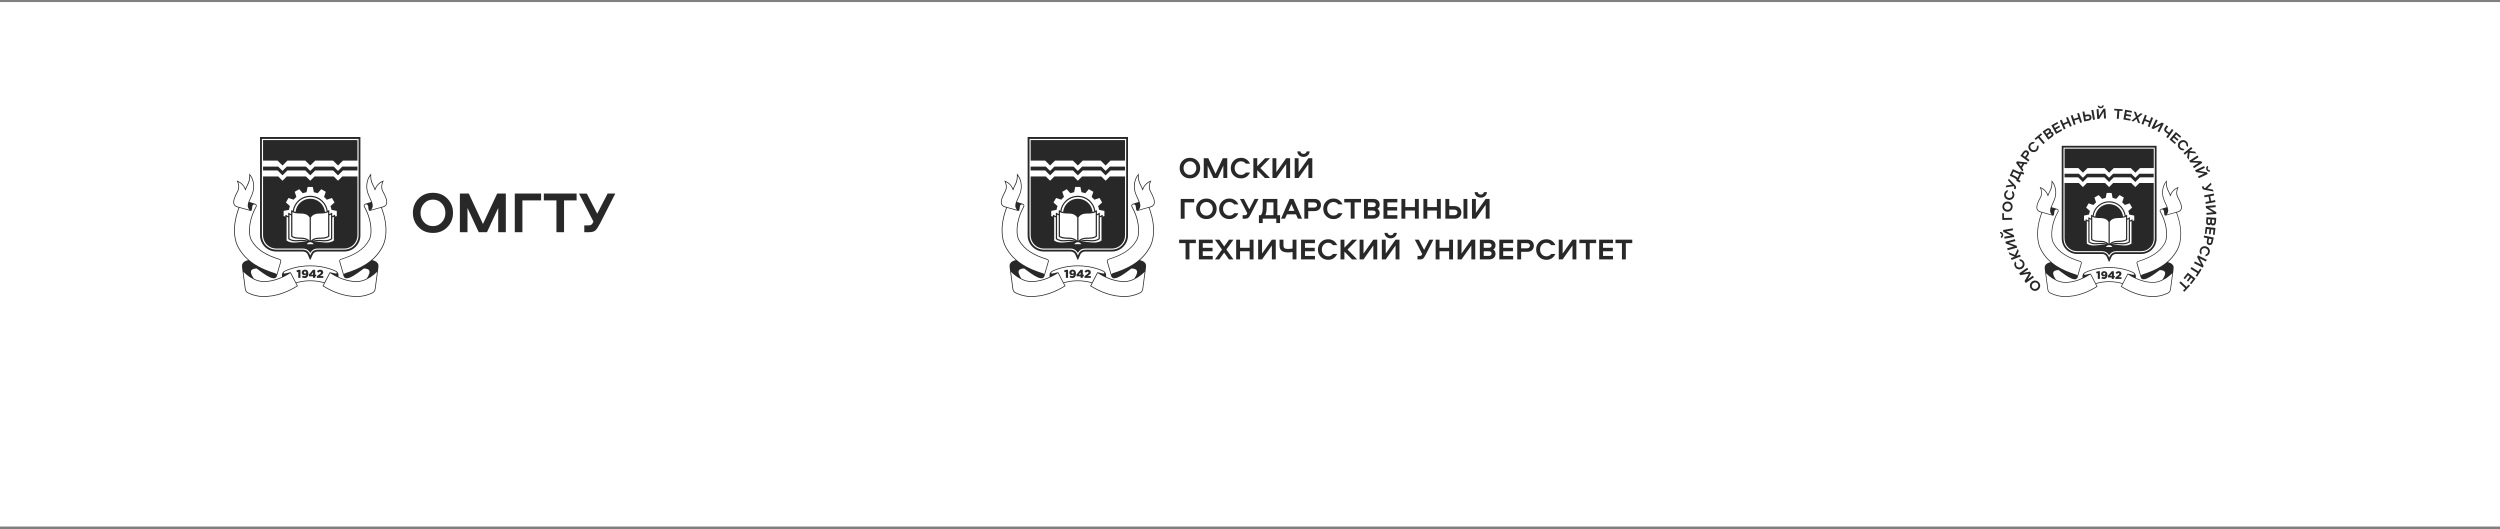 <svg width="860" height="182" viewBox="0 0 860 182" fill="none" xmlns="http://www.w3.org/2000/svg">
    <rect x="0" y="0" width="860" height="182" fill="#808080" stroke="none"/>
    <rect y="0.712" width="860" height="180.411" fill="white"/>
    <path d="M411.878 60.333C411.216 61.015 410.367 61.359 409.337 61.359C408.307 61.359 407.459 61.019 406.796 60.333C406.133 59.652 405.804 58.815 405.804 57.822C405.804 56.83 406.133 55.986 406.796 55.308C407.459 54.63 408.307 54.289 409.337 54.289C410.367 54.289 411.216 54.63 411.878 55.308C412.541 55.986 412.871 56.826 412.871 57.822C412.871 58.818 412.537 59.652 411.878 60.333ZM407.769 59.477C408.186 59.932 408.709 60.159 409.337 60.159C409.966 60.159 410.488 59.932 410.905 59.477C411.322 59.023 411.53 58.47 411.53 57.822C411.53 57.175 411.322 56.614 410.905 56.164C410.488 55.713 409.966 55.486 409.337 55.486C408.709 55.486 408.186 55.713 407.769 56.164C407.353 56.614 407.144 57.167 407.144 57.822C407.144 58.478 407.353 59.023 407.769 59.477ZM415.65 54.422L418.15 59.78L420.649 54.422H422.175V61.227H420.835V56.963L418.858 61.227H417.404L415.427 56.963V61.227H414.086V54.422H415.654H415.65ZM426.902 54.289C427.625 54.289 428.254 54.467 428.784 54.827C429.314 55.187 429.719 55.679 430 56.308H428.564C428.148 55.762 427.595 55.49 426.906 55.49C426.284 55.49 425.766 55.713 425.353 56.156C424.94 56.599 424.732 57.156 424.732 57.826C424.732 58.496 424.94 59.053 425.353 59.496C425.766 59.939 426.284 60.163 426.906 60.163C427.602 60.163 428.155 59.89 428.564 59.345H430C429.719 59.974 429.314 60.466 428.784 60.826C428.254 61.185 427.629 61.363 426.902 61.363C425.898 61.363 425.061 61.026 424.391 60.352C423.721 59.678 423.387 58.837 423.387 57.826C423.387 56.815 423.721 55.974 424.391 55.3C425.061 54.626 425.898 54.289 426.902 54.289ZM436.892 61.227H435.12L432.495 58.531V61.227H431.155V54.422H432.495V57.179L435.199 54.422H436.888L433.567 57.822L436.888 61.223L436.892 61.227ZM443.788 61.227H442.448V56.44L439.066 61.227H437.725V54.422H439.066V59.209L442.448 54.422H443.788V61.227ZM451.434 61.227H450.094V56.44L446.712 61.227H445.371V54.422H446.712V59.209L450.094 54.422H451.434V61.227ZM446.269 52.085H447.333C447.367 52.346 447.481 52.551 447.678 52.706C447.871 52.861 448.113 52.937 448.401 52.937C448.689 52.937 448.927 52.861 449.124 52.706C449.318 52.551 449.435 52.346 449.469 52.085H450.533C450.492 52.645 450.272 53.1 449.87 53.452C449.469 53.804 448.98 53.978 448.401 53.978C447.822 53.978 447.329 53.804 446.932 53.452C446.53 53.1 446.311 52.645 446.269 52.085ZM410.81 68.43V69.63H407.512V75.235H406.171V68.43H410.814H410.81ZM417.544 74.342C416.881 75.023 416.033 75.368 415.003 75.368C413.973 75.368 413.124 75.027 412.462 74.342C411.799 73.66 411.469 72.823 411.469 71.831C411.469 70.839 411.799 69.994 412.462 69.316C413.124 68.638 413.973 68.297 415.003 68.297C416.033 68.297 416.881 68.638 417.544 69.316C418.207 69.998 418.536 70.835 418.536 71.831C418.536 72.827 418.207 73.66 417.544 74.342ZM413.435 73.486C413.851 73.94 414.374 74.168 415.003 74.168C415.631 74.168 416.154 73.94 416.571 73.486C416.987 73.031 417.195 72.478 417.195 71.831C417.195 71.183 416.987 70.623 416.571 70.172C416.154 69.721 415.631 69.494 415.003 69.494C414.374 69.494 413.851 69.721 413.435 70.172C413.018 70.623 412.81 71.176 412.81 71.831C412.81 72.486 413.018 73.031 413.435 73.486ZM422.895 68.294C423.618 68.294 424.247 68.472 424.777 68.832C425.307 69.191 425.713 69.684 425.993 70.312H424.558C424.141 69.767 423.588 69.494 422.899 69.494C422.278 69.494 421.759 69.718 421.346 70.161C420.933 70.604 420.725 71.16 420.725 71.831C420.725 72.501 420.933 73.058 421.346 73.501C421.759 73.944 422.278 74.168 422.899 74.168C423.596 74.168 424.149 73.895 424.558 73.35H425.993C425.713 73.978 425.307 74.47 424.777 74.83C424.247 75.19 423.622 75.368 422.895 75.368C421.891 75.368 421.054 75.031 420.384 74.357C419.714 73.683 419.381 72.842 419.381 71.831C419.381 70.82 419.714 69.979 420.384 69.305C421.054 68.631 421.891 68.294 422.895 68.294ZM429.75 71.971L431.583 68.426H432.935L430.28 73.633C429.947 74.281 429.663 74.713 429.428 74.921C429.197 75.129 428.833 75.235 428.341 75.235H427.47V74.035H428.227C428.432 74.035 428.591 73.997 428.704 73.921C428.818 73.846 428.913 73.721 428.996 73.543L429.079 73.357L426.538 68.426H427.913L429.746 71.971H429.75ZM434.381 68.426H439.414V74.031H440.346V76.735H439.036V75.228H434.374V76.735H433.063V74.031H433.718C434.162 73.531 434.385 72.683 434.385 71.479V68.426H434.381ZM435.722 69.627V71.471C435.722 72.558 435.574 73.41 435.283 74.031H438.07V69.623H435.722V69.627ZM444.943 68.426L447.905 75.232H446.481L445.814 73.724H442.709L442.043 75.232H440.668L443.629 68.426H444.94H444.943ZM444.266 70.21L443.239 72.528H445.28L444.266 70.21ZM454.411 70.517C454.411 71.126 454.21 71.626 453.813 72.024C453.411 72.422 452.828 72.619 452.056 72.619H450.037V75.232H448.696V68.426H452.059C452.832 68.426 453.419 68.623 453.817 69.021C454.218 69.418 454.415 69.915 454.415 70.517H454.411ZM450.037 69.627V71.422H451.965C452.306 71.422 452.574 71.338 452.775 71.176C452.972 71.013 453.071 70.793 453.071 70.52C453.071 70.248 452.972 70.032 452.779 69.869C452.586 69.71 452.313 69.627 451.965 69.627H450.037ZM458.717 68.294C459.44 68.294 460.069 68.472 460.599 68.832C461.129 69.191 461.535 69.684 461.815 70.312H460.38C459.963 69.767 459.41 69.494 458.721 69.494C458.1 69.494 457.581 69.718 457.168 70.161C456.755 70.604 456.547 71.16 456.547 71.831C456.547 72.501 456.755 73.058 457.168 73.501C457.581 73.944 458.1 74.168 458.721 74.168C459.418 74.168 459.971 73.895 460.38 73.35H461.815C461.535 73.978 461.129 74.47 460.599 74.83C460.069 75.19 459.444 75.368 458.717 75.368C457.713 75.368 456.877 75.031 456.206 74.357C455.536 73.683 455.203 72.842 455.203 71.831C455.203 70.82 455.536 69.979 456.206 69.305C456.877 68.631 457.713 68.294 458.717 68.294ZM462.417 68.426H468.196V69.627H465.984V75.232H464.644V69.627H462.421V68.426H462.417ZM469.222 68.426H472.347C473.085 68.426 473.646 68.608 474.032 68.975C474.418 69.343 474.611 69.808 474.611 70.373C474.611 71.043 474.35 71.528 473.824 71.827C474.35 72.126 474.611 72.611 474.611 73.281C474.611 73.849 474.418 74.315 474.032 74.679C473.646 75.046 473.085 75.228 472.347 75.228H469.222V68.422V68.426ZM470.563 69.627V71.236H472.214C472.544 71.236 472.801 71.168 472.987 71.032C473.176 70.895 473.267 70.698 473.267 70.437C473.267 69.896 472.915 69.627 472.21 69.627H470.559H470.563ZM470.563 72.433V74.031H472.214C472.544 74.031 472.801 73.963 472.987 73.83C473.176 73.698 473.267 73.501 473.267 73.24C473.267 72.698 472.915 72.429 472.21 72.429H470.559L470.563 72.433ZM480.69 69.627H477.255V71.225H480.618V72.425H477.255V74.035H480.69V75.235H475.914V68.43H480.69V69.63V69.627ZM488.067 75.232H486.726V72.425H483.428V75.232H482.087V68.426H483.428V71.225H486.726V68.426H488.067V75.232ZM495.63 75.232H494.289V72.425H490.991V75.232H489.65V68.426H490.991V71.225H494.289V68.426H495.63V75.232ZM504.779 68.426V75.232H503.439V68.426H504.779ZM502.708 73.069C502.708 73.69 502.5 74.205 502.083 74.618C501.666 75.027 501.061 75.232 500.269 75.232H497.205V68.426H498.546V70.895H500.269C501.061 70.895 501.666 71.1 502.083 71.509C502.5 71.918 502.708 72.437 502.708 73.065V73.069ZM498.546 72.096V74.031H500.167C500.549 74.031 500.845 73.944 501.053 73.77C501.261 73.596 501.367 73.361 501.367 73.069C501.367 72.778 501.261 72.539 501.049 72.361C500.837 72.183 500.542 72.096 500.167 72.096H498.546ZM512.422 75.232H511.081V70.445L507.699 75.232H506.359V68.426H507.699V73.213L511.081 68.426H512.422V75.232ZM507.256 66.09H508.32C508.354 66.351 508.468 66.555 508.665 66.711C508.858 66.866 509.1 66.942 509.388 66.942C509.676 66.942 509.915 66.866 510.112 66.711C510.305 66.555 510.422 66.351 510.456 66.09H511.52C511.479 66.65 511.259 67.105 510.858 67.457C510.456 67.809 509.968 67.983 509.388 67.983C508.809 67.983 508.317 67.809 507.919 67.457C507.517 67.105 507.298 66.65 507.256 66.09ZM405.607 82.435H411.386V83.635H409.174V89.24H407.834V83.635H405.611V82.435H405.607ZM417.188 83.635H413.753V85.233H417.116V86.434H413.753V88.043H417.188V89.244H412.412V82.439H417.188V83.639V83.635ZM417.938 89.24L420.358 85.858L417.938 82.435H419.487L421.138 84.771L422.808 82.435H424.304L421.876 85.817L424.304 89.24H422.766L421.096 86.892L419.415 89.24H417.938ZM431.219 89.24H429.878V86.434H426.58V89.24H425.239V82.435H426.58V85.233H429.878V82.435H431.219V89.24ZM438.865 89.24H437.525V84.453L434.143 89.24H432.802V82.435H434.143V87.222L437.525 82.435H438.865V89.24ZM440.168 82.435H441.509V84.434C441.509 84.866 441.626 85.173 441.861 85.358C442.096 85.544 442.486 85.635 443.023 85.635C443.561 85.635 444.122 85.582 444.644 85.48V82.435H445.985V89.24H444.644V86.688C444.144 86.782 443.622 86.832 443.076 86.832C442.08 86.832 441.346 86.638 440.872 86.252C440.403 85.866 440.164 85.271 440.164 84.465V82.435H440.168ZM452.343 83.635H448.909V85.233H452.271V86.434H448.909V88.043H452.343V89.244H447.568V82.439H452.343V83.639V83.635ZM456.884 82.302C457.607 82.302 458.236 82.48 458.766 82.84C459.296 83.2 459.702 83.692 459.982 84.321H458.547C458.13 83.775 457.577 83.503 456.888 83.503C456.267 83.503 455.748 83.726 455.335 84.169C454.922 84.612 454.714 85.169 454.714 85.839C454.714 86.51 454.922 87.066 455.335 87.509C455.748 87.953 456.267 88.176 456.888 88.176C457.585 88.176 458.138 87.903 458.547 87.358H459.982C459.702 87.987 459.296 88.479 458.766 88.839C458.236 89.198 457.611 89.376 456.884 89.376C455.881 89.376 455.044 89.039 454.373 88.365C453.703 87.691 453.37 86.85 453.37 85.839C453.37 84.828 453.703 83.987 454.373 83.313C455.044 82.639 455.881 82.302 456.884 82.302ZM466.874 89.24H465.102L462.478 86.544V89.24H461.137V82.435H462.478V85.192L465.182 82.435H466.871L463.549 85.835L466.871 89.236L466.874 89.24ZM473.771 89.24H472.43V84.453L469.048 89.24H467.708V82.435H469.048V87.222L472.43 82.435H473.771V89.24ZM481.417 89.24H480.076V84.453L476.694 89.24H475.354V82.435H476.694V87.222L480.076 82.435H481.417V89.24ZM476.251 80.098H477.315C477.35 80.359 477.463 80.564 477.66 80.719C477.853 80.874 478.096 80.95 478.383 80.95C478.671 80.95 478.91 80.874 479.107 80.719C479.3 80.564 479.417 80.359 479.451 80.098H480.516C480.474 80.659 480.254 81.113 479.853 81.465C479.451 81.817 478.963 81.992 478.383 81.992C477.804 81.992 477.312 81.817 476.914 81.465C476.513 81.113 476.293 80.659 476.251 80.098ZM489.9 85.979L491.733 82.435H493.085L490.43 87.642C490.097 88.29 489.813 88.721 489.578 88.93C489.347 89.138 488.983 89.244 488.491 89.244H487.62V88.043H488.378C488.582 88.043 488.741 88.005 488.855 87.93C488.968 87.854 489.063 87.729 489.146 87.551L489.23 87.365L486.689 82.435H488.063L489.896 85.979H489.9ZM499.841 89.24H498.5V86.434H495.202V89.24H493.861V82.435H495.202V85.233H498.5V82.435H499.841V89.24ZM507.487 89.24H506.147V84.453L502.765 89.24H501.424V82.435H502.765V87.222L506.147 82.435H507.487V89.24ZM509.066 82.435H512.191C512.929 82.435 513.49 82.617 513.876 82.984C514.262 83.351 514.455 83.817 514.455 84.381C514.455 85.052 514.194 85.536 513.668 85.835C514.194 86.135 514.455 86.619 514.455 87.29C514.455 87.858 514.262 88.324 513.876 88.687C513.49 89.055 512.929 89.236 512.191 89.236H509.066V82.431V82.435ZM510.407 83.635V85.245H512.058C512.388 85.245 512.645 85.177 512.831 85.04C513.02 84.904 513.111 84.707 513.111 84.446C513.111 83.904 512.759 83.635 512.054 83.635H510.403H510.407ZM510.407 86.441V88.04H512.058C512.388 88.04 512.645 87.971 512.831 87.839C513.02 87.706 513.111 87.509 513.111 87.248C513.111 86.707 512.759 86.438 512.054 86.438H510.403L510.407 86.441ZM520.534 83.635H517.099V85.233H520.462V86.434H517.099V88.043H520.534V89.244H515.758V82.439H520.534V83.639V83.635ZM527.646 84.525C527.646 85.135 527.445 85.635 527.048 86.032C526.646 86.43 526.063 86.627 525.29 86.627H523.272V89.24H521.931V82.435H525.294C526.067 82.435 526.654 82.632 527.051 83.029C527.453 83.427 527.65 83.923 527.65 84.525H527.646ZM523.272 83.635V85.43H525.199C525.54 85.43 525.809 85.347 526.01 85.184C526.207 85.021 526.305 84.802 526.305 84.529C526.305 84.256 526.207 84.04 526.014 83.878C525.82 83.719 525.548 83.635 525.199 83.635H523.272ZM531.952 82.302C532.675 82.302 533.304 82.48 533.834 82.84C534.364 83.2 534.769 83.692 535.05 84.321H533.614C533.198 83.775 532.645 83.503 531.956 83.503C531.334 83.503 530.816 83.726 530.403 84.169C529.99 84.612 529.782 85.169 529.782 85.839C529.782 86.51 529.99 87.066 530.403 87.509C530.816 87.953 531.334 88.176 531.956 88.176C532.652 88.176 533.205 87.903 533.614 87.358H535.05C534.769 87.987 534.364 88.479 533.834 88.839C533.304 89.198 532.679 89.376 531.952 89.376C530.948 89.376 530.111 89.039 529.441 88.365C528.771 87.691 528.437 86.85 528.437 85.839C528.437 84.828 528.771 83.987 529.441 83.313C530.111 82.639 530.948 82.302 531.952 82.302ZM542.272 89.24H540.931V84.453L537.549 89.24H536.208V82.435H537.549V87.222L540.931 82.435H542.272V89.24ZM543.298 82.435H549.077V83.635H546.862V89.24H545.521V83.635H543.298V82.435ZM554.879 83.635H551.444V85.233H554.807V86.434H551.444V88.043H554.879V89.244H550.103V82.439H554.879V83.639V83.635ZM555.72 82.435H561.499V83.635H559.287V89.24H557.946V83.635H555.723V82.435H555.72Z" fill="#282828"/>
    <path d="M388.039 80.954C388.039 82.439 387.448 83.852 386.399 84.901C385.35 85.95 383.937 86.529 382.453 86.529H373.258C372.894 86.529 372.549 86.624 372.246 86.832C371.747 87.177 371.591 87.631 371.364 88.169L370.932 89.195C370.898 89.275 370.83 89.316 370.762 89.316C370.694 89.316 370.626 89.278 370.592 89.195L370.175 88.157C369.955 87.612 369.815 87.192 369.296 86.828C369.001 86.624 368.645 86.525 368.285 86.525H359.09C357.606 86.525 356.193 85.942 355.144 84.893C354.095 83.844 353.504 82.431 353.504 80.947V47.136H388.035V80.947L388.039 80.954ZM352.198 71.312C351.717 72.172 351.285 73.119 350.933 74.104C350.584 75.081 350.319 76.096 350.164 77.107C349.994 78.216 349.941 79.284 350.02 80.231C350.096 81.117 350.289 81.897 350.618 82.5C351.084 83.359 351.652 84.117 352.304 84.791C352.959 85.465 353.701 86.059 354.519 86.586C355.33 87.105 356.22 87.563 357.181 87.976C358.143 88.388 359.177 88.76 360.264 89.097C360.654 89.218 360.874 89.619 360.756 90.013L359.329 94.898C358.935 96.247 357.435 95.762 355.901 94.864C354.398 93.982 352.864 92.698 352.33 92.357C352.092 92.365 351.872 92.384 351.671 92.414C350.652 92.577 350.172 93.069 350.467 94.111C350.603 94.584 350.895 95.156 351.357 95.838C351.842 96.084 352.326 96.285 352.804 96.432C354.19 96.868 355.561 96.781 356.981 96.538C357.765 96.406 358.541 96.205 359.31 95.944C359.889 95.747 360.469 95.516 361.044 95.251V94.618C361.044 94.016 361.389 93.444 361.93 93.175C362.608 92.838 363.32 92.577 364.04 92.342C365.078 92.001 366.138 91.751 367.221 91.585C368.395 91.403 369.584 91.312 370.773 91.312C371.962 91.312 373.152 91.403 374.326 91.585C375.409 91.751 376.469 92.001 377.507 92.342C378.226 92.577 378.938 92.838 379.616 93.175C380.158 93.444 380.502 94.02 380.502 94.618V95.251C381.078 95.516 381.654 95.747 382.237 95.944C383.006 96.201 383.782 96.402 384.566 96.538C385.982 96.781 387.353 96.868 388.743 96.432C389.216 96.285 389.701 96.084 390.19 95.838C390.652 95.156 390.943 94.584 391.08 94.111C391.379 93.069 390.898 92.577 389.875 92.414C389.675 92.384 389.455 92.365 389.216 92.357C388.682 92.698 387.149 93.982 385.645 94.864C384.115 95.762 382.612 96.247 382.218 94.898L380.79 90.013C380.677 89.619 380.892 89.218 381.282 89.097C382.369 88.76 383.403 88.392 384.365 87.976C385.327 87.563 386.217 87.105 387.027 86.586C387.849 86.059 388.592 85.469 389.243 84.791C389.894 84.117 390.462 83.359 390.928 82.5C391.258 81.897 391.451 81.117 391.527 80.231C391.606 79.284 391.553 78.216 391.383 77.107C391.227 76.096 390.958 75.077 390.614 74.104C390.265 73.119 389.83 72.172 389.349 71.312C389.209 71.063 389.122 70.877 389.209 70.585C389.277 70.362 389.444 70.176 389.682 70.104L391.746 69.464C391.598 69.059 391.405 68.65 391.208 68.222C390.614 66.954 389.944 65.533 390.11 63.507C390.159 62.886 390.292 62.242 390.538 61.61C390.841 60.83 391.216 60.292 391.723 59.652C391.667 61.383 391.75 62.227 392.557 63.769C392.731 64.102 392.905 64.435 393.057 64.833C393.314 64.265 393.644 63.776 394.037 63.363C394.651 62.723 395.253 62.409 396.048 62.08C395.753 62.758 395.514 63.352 395.492 64.109C395.469 64.821 395.636 65.371 395.969 65.992C396.59 67.158 397.726 69.283 396.999 70.487C396.783 70.843 396.389 71.135 395.988 71.248L395.397 71.415C395.526 71.74 395.651 72.074 395.764 72.411C396.204 73.687 396.529 75.009 396.73 76.308C396.984 77.959 397.033 79.606 396.847 81.14C396.673 82.591 396.283 83.939 395.662 85.086C394.958 86.381 394.121 87.514 393.163 88.513C392.833 88.858 392.488 89.184 392.132 89.498C392.886 89.657 393.598 89.953 394.03 90.627C394.333 91.1 394.249 91.789 394.178 92.32L393.242 99.398C393.159 100.041 392.814 100.579 392.223 100.863C391.364 101.276 390.485 101.594 389.599 101.806C388.717 102.018 387.83 102.132 386.959 102.136C385.846 102.139 384.755 102.049 383.683 101.867C382.612 101.685 381.559 101.416 380.521 101.068C379.586 100.753 378.669 100.375 377.768 99.935C376.817 99.473 375.909 98.958 375.015 98.398L375.537 97.39C374.863 97.186 374.174 97.031 373.473 96.921C372.58 96.781 371.675 96.709 370.77 96.709C369.864 96.709 368.959 96.781 368.066 96.921C367.365 97.031 366.679 97.186 366.002 97.39L366.524 98.398C365.63 98.958 364.722 99.477 363.771 99.935C362.87 100.371 361.953 100.75 361.018 101.068C359.984 101.416 358.927 101.685 357.856 101.867C356.784 102.049 355.689 102.139 354.58 102.136C353.705 102.136 352.823 102.022 351.94 101.806C351.054 101.59 350.172 101.276 349.316 100.863C348.725 100.579 348.38 100.041 348.297 99.398L347.362 92.32C347.29 91.789 347.206 91.1 347.509 90.627C347.941 89.953 348.653 89.657 349.407 89.498C349.051 89.184 348.706 88.858 348.376 88.513C347.418 87.514 346.581 86.381 345.877 85.086C345.252 83.939 344.866 82.591 344.692 81.14C344.506 79.606 344.555 77.955 344.809 76.308C345.01 75.005 345.335 73.683 345.775 72.411C345.888 72.074 346.013 71.744 346.142 71.415L345.551 71.248C345.15 71.135 344.756 70.843 344.54 70.487C343.813 69.283 344.949 67.158 345.57 65.992C345.903 65.371 346.07 64.821 346.047 64.109C346.021 63.352 345.786 62.758 345.491 62.08C346.286 62.413 346.888 62.727 347.502 63.363C347.895 63.772 348.225 64.261 348.482 64.833C348.634 64.435 348.808 64.102 348.982 63.769C349.789 62.227 349.872 61.383 349.816 59.652C350.323 60.292 350.698 60.83 351.001 61.61C351.247 62.246 351.38 62.89 351.429 63.507C351.592 65.533 350.925 66.954 350.331 68.222C350.13 68.646 349.937 69.055 349.793 69.464L351.857 70.104C352.095 70.176 352.262 70.362 352.33 70.585C352.417 70.877 352.33 71.063 352.19 71.312H352.198ZM370.773 91.57C369.599 91.57 368.422 91.66 367.259 91.838C366.191 92.005 365.146 92.248 364.116 92.588C363.407 92.819 362.707 93.073 362.04 93.406C361.874 93.49 361.378 93.895 361.722 94.054C362.078 94.221 363.282 93.743 363.945 93.66C364.025 93.645 364.078 93.69 364.108 93.759L365.88 97.159C366.581 96.944 367.297 96.781 368.024 96.667C368.929 96.523 369.849 96.455 370.766 96.455C371.682 96.455 372.602 96.527 373.508 96.667C374.238 96.781 374.95 96.944 375.651 97.159L377.423 93.759C377.458 93.694 377.511 93.649 377.586 93.66C378.249 93.743 379.453 94.221 379.809 94.054C380.154 93.895 379.662 93.49 379.491 93.406C378.825 93.073 378.124 92.819 377.416 92.588C376.39 92.251 375.341 92.005 374.273 91.838C373.11 91.657 371.936 91.57 370.758 91.57H370.773ZM377.882 99.704C378.775 100.136 379.681 100.511 380.605 100.822C381.627 101.166 382.665 101.431 383.725 101.609C384.786 101.787 385.865 101.878 386.959 101.874C387.811 101.874 388.679 101.761 389.538 101.552C390.406 101.344 391.273 101.03 392.114 100.628C392.625 100.382 392.916 99.916 392.988 99.36L393.757 93.528C392.394 94.883 390.652 96.103 388.815 96.678C387.387 97.125 385.978 97.042 384.52 96.792C383.725 96.656 382.934 96.451 382.153 96.19C381.358 95.921 380.574 95.591 379.802 95.205C379.067 94.838 378.34 94.421 377.62 93.959L375.356 98.307C376.185 98.822 377.026 99.291 377.882 99.704ZM390.341 70.373C390.065 70.241 389.588 70.275 389.459 70.6C389.375 70.82 389.482 70.991 389.584 71.176C390.084 72.074 390.512 73.02 390.856 73.99C391.208 74.982 391.481 76.012 391.636 77.042C391.811 78.171 391.864 79.258 391.78 80.227C391.701 81.148 391.496 81.962 391.152 82.598C390.674 83.477 390.095 84.257 389.425 84.946C388.758 85.635 388.001 86.241 387.164 86.775C386.342 87.302 385.437 87.767 384.464 88.188C383.494 88.604 382.453 88.975 381.354 89.316C381.101 89.396 380.957 89.657 381.033 89.915L382.328 94.38C382.422 94.206 382.574 94.062 382.763 94.001C384.062 93.584 385.308 93.138 386.49 92.63C387.667 92.123 388.777 91.558 389.807 90.895C390.974 90.146 392.038 89.294 392.981 88.309C393.924 87.324 394.749 86.211 395.439 84.939C396.045 83.821 396.423 82.507 396.594 81.087C396.775 79.576 396.726 77.951 396.476 76.323C396.279 75.035 395.954 73.733 395.522 72.468C395.405 72.127 395.28 71.793 395.147 71.46L391.428 72.509C390.83 72.676 390.815 71.949 390.78 71.543C390.735 71.051 390.701 70.555 390.341 70.381V70.373ZM395.238 64.098C395.257 63.579 395.374 63.068 395.564 62.568C395.06 62.814 394.609 63.136 394.227 63.538C393.621 64.17 393.341 64.784 393.038 65.579C392.841 64.946 392.644 64.481 392.333 63.886C391.89 63.041 391.455 62.212 391.451 60.436C391.167 60.845 390.947 61.273 390.78 61.705C390.546 62.314 390.417 62.932 390.368 63.53C390.209 65.492 390.86 66.878 391.443 68.116C391.856 68.991 392.231 69.794 392.28 70.68C392.31 71.237 392.038 71.748 391.712 72.183L395.923 70.998C396.264 70.903 396.601 70.654 396.783 70.351C397.453 69.245 396.276 67.101 395.745 66.109C395.393 65.446 395.211 64.856 395.238 64.098ZM363.665 99.704C364.521 99.288 365.365 98.822 366.191 98.307L363.926 93.959C363.203 94.421 362.476 94.842 361.745 95.205C360.969 95.591 360.185 95.921 359.393 96.19C358.613 96.455 357.821 96.656 357.026 96.792C355.568 97.042 354.156 97.125 352.732 96.678C350.895 96.103 349.153 94.88 347.789 93.528L348.558 99.36C348.63 99.916 348.922 100.382 349.433 100.628C350.274 101.034 351.141 101.344 352.008 101.552C352.872 101.761 353.735 101.871 354.587 101.874C355.682 101.878 356.761 101.787 357.821 101.609C358.882 101.431 359.923 101.166 360.942 100.822C361.866 100.511 362.771 100.136 363.665 99.704ZM351.205 70.404C350.846 70.582 350.808 71.074 350.766 71.566C350.728 71.972 350.713 72.699 350.119 72.532L346.4 71.483C346.267 71.816 346.142 72.15 346.025 72.49C345.593 73.751 345.267 75.058 345.07 76.346C344.82 77.974 344.771 79.599 344.953 81.11C345.123 82.53 345.502 83.848 346.108 84.965C346.801 86.237 347.623 87.355 348.566 88.335C349.509 89.32 350.573 90.172 351.739 90.922C352.769 91.581 353.879 92.149 355.057 92.656C356.238 93.164 357.484 93.611 358.783 94.028C358.973 94.088 359.12 94.206 359.219 94.38L360.514 89.945C360.59 89.688 360.446 89.426 360.192 89.347C359.094 89.006 358.052 88.635 357.083 88.218C356.11 87.802 355.208 87.336 354.383 86.805C353.546 86.268 352.788 85.666 352.122 84.976C351.452 84.287 350.872 83.507 350.395 82.628C350.047 81.992 349.846 81.178 349.766 80.258C349.683 79.288 349.74 78.201 349.91 77.073C350.069 76.043 350.338 75.013 350.69 74.02C351.035 73.051 351.459 72.104 351.963 71.207C352.065 71.021 352.171 70.85 352.088 70.631C351.963 70.305 351.482 70.267 351.205 70.404ZM346.309 64.102C346.335 64.859 346.153 65.45 345.801 66.113C345.271 67.105 344.093 69.249 344.764 70.354C344.945 70.657 345.286 70.907 345.623 71.002L349.834 72.187C349.509 71.756 349.236 71.244 349.266 70.684C349.316 69.794 349.691 68.995 350.103 68.12C350.687 66.882 351.338 65.496 351.179 63.534C351.13 62.935 351.001 62.318 350.766 61.709C350.599 61.277 350.38 60.853 350.096 60.44C350.096 62.216 349.656 63.049 349.213 63.89C348.903 64.484 348.71 64.95 348.509 65.583C348.202 64.787 347.926 64.174 347.32 63.541C346.934 63.14 346.483 62.818 345.979 62.572C346.169 63.072 346.29 63.583 346.305 64.102H346.309ZM366.657 95.591H367.41V92.804H366.854L366.043 93.035L366.191 93.63L366.657 93.524V95.595V95.591ZM368.853 95.648C369.228 95.648 369.565 95.523 369.804 95.228C370.05 94.921 370.133 94.512 370.133 94.126C370.133 93.766 370.073 93.353 369.8 93.092C369.558 92.846 369.293 92.766 368.952 92.766C368.664 92.766 368.38 92.846 368.164 93.039C367.948 93.232 367.85 93.49 367.85 93.774C367.85 94.02 367.929 94.251 368.111 94.421C368.293 94.588 368.535 94.656 368.778 94.656C368.997 94.656 369.202 94.584 369.365 94.429C369.353 94.546 369.327 94.648 369.285 94.736C369.198 94.917 369.043 95.004 368.846 95.004C368.615 95.004 368.433 94.925 368.251 94.785L367.891 95.315C368.175 95.542 368.493 95.641 368.857 95.645L368.853 95.648ZM368.99 94.111C368.766 94.111 368.596 93.978 368.596 93.747C368.596 93.509 368.755 93.368 368.982 93.368C369.205 93.368 369.376 93.509 369.376 93.743C369.376 93.978 369.209 94.111 368.99 94.111ZM371.735 95.595H372.477V95.058H372.83V94.486H372.477V92.808H371.701L370.266 94.516L370.391 95.058H371.731V95.595H371.735ZM371.076 94.49L371.735 93.694V94.49H371.076ZM373.072 95.595H375.261V94.971H374.117L374.591 94.637C374.761 94.52 374.943 94.38 375.068 94.209C375.25 93.959 375.284 93.588 375.159 93.308C374.992 92.937 374.602 92.781 374.212 92.781C373.705 92.781 373.398 92.971 373.083 93.376L373.602 93.808C373.674 93.725 373.739 93.656 373.799 93.603C373.901 93.512 374.011 93.452 374.151 93.452C374.257 93.452 374.363 93.486 374.42 93.581C374.576 93.834 374.288 94.088 374.102 94.228L373.064 95.02V95.595H373.072ZM387.395 47.795H354.152V80.958C354.152 83.689 356.363 85.893 359.094 85.893H368.289C369.349 85.893 370.209 86.525 370.603 87.499L370.777 87.927L370.955 87.502C371.368 86.522 372.182 85.893 373.261 85.893H382.456C385.183 85.893 387.399 83.685 387.399 80.958V47.795H387.395ZM354.542 58.633V57.312H359.749L361.226 58.789L362.703 57.312H369.3L370.777 58.789L372.254 57.312H378.851L380.328 58.789L381.805 57.312H387.012V58.633H382.017L380.328 60.322L378.639 58.633H372.47L370.781 60.322L369.092 58.633H362.923L361.234 60.322L359.545 58.633H354.549H354.542ZM387.009 60.694V80.958C387.009 83.473 384.971 85.507 382.456 85.507H373.261C372.182 85.507 371.3 86.056 370.777 86.987C370.254 86.056 369.368 85.507 368.293 85.507H359.098C356.583 85.507 354.546 83.473 354.546 80.958V60.694H359.753L361.23 62.17L362.707 60.694H369.304L370.781 62.17L372.258 60.694H378.855L380.332 62.17L381.809 60.694H387.016H387.009ZM362.214 74.463V74.077C362.214 73.933 362.377 73.842 362.502 73.945C362.745 74.141 362.911 74.244 363.203 74.346V73.365C363.203 73.217 363.377 73.138 363.491 73.236C363.722 73.437 363.919 73.543 364.206 73.642V72.479C364.206 72.415 364.244 72.362 364.29 72.331C364.339 72.301 364.43 72.293 364.494 72.35C364.574 72.422 364.65 72.487 364.74 72.547C364.937 71.222 365.558 70.04 366.46 69.135C367.566 68.029 369.088 67.347 370.773 67.347C372.459 67.347 373.985 68.029 375.087 69.135C375.988 70.036 376.613 71.222 376.806 72.547C376.901 72.487 376.973 72.422 377.052 72.35C377.117 72.293 377.208 72.297 377.257 72.331C377.306 72.362 377.34 72.418 377.34 72.479V73.642C377.624 73.543 377.821 73.437 378.056 73.236C378.169 73.138 378.344 73.217 378.344 73.365V74.346C378.635 74.244 378.802 74.141 379.044 73.945C379.169 73.842 379.332 73.933 379.332 74.077V74.463L379.912 74.342V72.558L378.086 72.183C378.01 71.744 377.893 71.312 377.742 70.892L379.131 69.654L378.238 68.109L376.473 68.696C376.189 68.359 375.875 68.04 375.526 67.749L376.113 65.98L374.568 65.087L373.33 66.476C372.905 66.321 372.474 66.204 372.034 66.128L371.659 64.306H369.876L369.501 66.132C369.062 66.207 368.63 66.325 368.209 66.476L366.971 65.087L365.426 65.98L366.013 67.745C365.676 68.029 365.358 68.343 365.066 68.692L363.298 68.105L362.404 69.65L363.794 70.888C363.638 71.312 363.521 71.744 363.445 72.18L361.624 72.555V74.338L362.203 74.46L362.214 74.463ZM376.427 72.74C376.071 69.896 373.648 67.756 370.777 67.756C367.906 67.756 365.479 69.896 365.127 72.74C365.305 72.808 365.502 72.861 365.714 72.903C365.986 70.347 368.149 68.359 370.777 68.359C373.405 68.359 375.568 70.351 375.84 72.903C376.052 72.861 376.249 72.808 376.427 72.74ZM365.68 73.327C365.282 73.251 364.926 73.138 364.627 72.971V81.159C365.305 81.693 366.664 81.731 367.497 81.727C368.615 81.719 369.785 81.947 370.565 82.81V74.835C369.925 73.713 368.698 73.448 367.501 73.452C366.857 73.452 366.229 73.426 365.68 73.32V73.327ZM370.777 83.314C370.27 83.314 369.83 83.587 369.592 83.996H371.962C371.724 83.59 371.281 83.314 370.777 83.314ZM370.016 82.871C369.327 82.287 368.376 82.147 367.501 82.151C366.418 82.159 365.051 82.117 364.206 81.352V74.085C364.006 74.024 363.813 73.948 363.627 73.85V82.037C364.32 82.511 365.309 82.666 366.13 82.602C367.047 82.53 368.047 82.469 368.914 82.583C369.319 82.636 369.694 82.727 370.016 82.871ZM369.63 83.17C369.395 83.09 369.137 83.034 368.857 82.999C368.035 82.893 367.058 82.954 366.161 83.022C365.119 83.102 364.047 82.886 363.203 82.25V74.789C363.01 74.728 362.817 74.653 362.639 74.558V82.746C363.521 83.367 364.578 83.477 365.627 83.431C366.161 83.409 366.706 83.34 367.236 83.276C368.107 83.17 368.929 83.068 369.626 83.17H369.63ZM371.925 83.17C372.621 83.068 373.443 83.17 374.314 83.276C374.844 83.34 375.394 83.409 375.924 83.431C376.973 83.477 378.033 83.367 378.912 82.746V74.558C378.734 74.653 378.541 74.728 378.347 74.789V82.25C377.503 82.886 376.431 83.102 375.39 83.022C374.492 82.954 373.515 82.893 372.693 82.999C372.417 83.037 372.156 83.09 371.921 83.17H371.925ZM371.538 82.871C371.864 82.727 372.239 82.636 372.64 82.583C373.508 82.469 374.504 82.534 375.424 82.602C376.246 82.666 377.234 82.511 377.927 82.037V73.85C377.745 73.948 377.548 74.024 377.348 74.085V81.352C376.503 82.117 375.136 82.155 374.053 82.151C373.178 82.147 372.228 82.287 371.538 82.871ZM375.875 73.327C375.325 73.43 374.697 73.464 374.053 73.46C372.856 73.452 371.625 73.721 370.989 74.842V82.818C371.766 81.954 372.94 81.727 374.057 81.735C374.886 81.738 376.249 81.697 376.927 81.166V72.979C376.632 73.145 376.272 73.259 375.875 73.335V73.327ZM354.542 55.248V48.181H387.009V55.248H382.013L380.324 56.937L378.635 55.248H372.466L370.777 56.937L369.088 55.248H362.919L361.23 56.937L359.541 55.248H354.546H354.542Z" fill="#282828"/>
    <path d="M721.65 95.932H722.362V93.301H721.836L721.069 93.518L721.205 94.076L721.645 93.977V95.932H721.65ZM741.852 82.106C741.852 83.508 741.294 84.842 740.304 85.836C739.311 86.825 737.977 87.374 736.579 87.374H727.894C727.549 87.374 727.222 87.465 726.941 87.66C726.469 87.987 726.319 88.418 726.106 88.922L725.698 89.893C725.666 89.97 725.598 90.011 725.534 90.006C725.471 90.006 725.403 89.97 725.371 89.893L724.976 88.913C724.767 88.395 724.636 88.001 724.146 87.66C723.864 87.465 723.529 87.374 723.193 87.374H714.508C713.105 87.374 711.771 86.825 710.782 85.832C709.788 84.842 709.235 83.504 709.235 82.102V50.161H741.856V82.102L741.852 82.106ZM741.244 50.773H709.838V82.106C709.838 84.683 711.93 86.766 714.508 86.766H723.193C724.191 86.766 725.008 87.365 725.38 88.282L725.543 88.686L725.711 88.286C726.101 87.361 726.868 86.766 727.889 86.766H736.574C739.152 86.766 741.244 84.683 741.244 82.102V50.769V50.773ZM710.206 61.01V59.762H715.125L716.518 61.156L717.911 59.762H724.141L725.534 61.156L726.927 59.762H733.157L734.551 61.156L735.944 59.762H740.863V61.01H736.143L734.546 62.608L732.949 61.01H727.122L725.525 62.608L723.928 61.01H718.101L716.504 62.608L714.907 61.01H710.188H710.206ZM740.881 62.957V82.102C740.881 84.479 738.957 86.399 736.579 86.399H727.894C726.877 86.399 726.038 86.916 725.543 87.796C725.049 86.916 724.214 86.399 723.193 86.399H714.508C712.13 86.399 710.206 84.479 710.206 82.102V62.957H715.125L716.518 64.35L717.911 62.957H724.141L725.534 64.35L726.927 62.957H733.157L734.551 64.35L735.944 62.957H740.863H740.881ZM717.457 75.966V75.603C717.457 75.467 717.611 75.381 717.729 75.477C717.956 75.662 718.115 75.758 718.392 75.853V74.927C718.392 74.787 718.555 74.714 718.664 74.805C718.882 74.996 719.068 75.095 719.34 75.186V74.088C719.34 74.029 719.376 73.975 719.422 73.947C719.467 73.92 719.553 73.911 719.612 73.965C719.69 74.034 719.758 74.097 719.844 74.151C720.03 72.899 720.615 71.783 721.468 70.93C722.512 69.886 723.955 69.242 725.543 69.242C727.131 69.242 728.574 69.886 729.618 70.93C730.471 71.783 731.057 72.904 731.243 74.151C731.329 74.093 731.401 74.034 731.474 73.965C731.538 73.911 731.619 73.915 731.665 73.947C731.71 73.975 731.746 74.029 731.746 74.088V75.186C732.014 75.091 732.2 74.991 732.422 74.805C732.531 74.71 732.695 74.787 732.695 74.927V75.853C732.971 75.758 733.126 75.662 733.357 75.477C733.475 75.381 733.629 75.467 733.629 75.603V75.966L734.178 75.853V74.165L732.454 73.811C732.382 73.394 732.273 72.985 732.127 72.591L733.443 71.42L732.599 69.959L730.93 70.512C730.662 70.19 730.362 69.895 730.036 69.618L730.589 67.948L729.128 67.104L727.962 68.416C727.563 68.271 727.154 68.157 726.741 68.089L726.387 66.369H724.699L724.345 68.094C723.928 68.166 723.519 68.275 723.125 68.42L721.954 67.104L720.493 67.948L721.046 69.618C720.729 69.886 720.429 70.186 720.152 70.512L718.483 69.959L717.639 71.42L718.95 72.586C718.805 72.985 718.691 73.394 718.623 73.807L716.903 74.16V75.849L717.453 75.962L717.457 75.966ZM730.884 74.338C730.548 71.651 728.257 69.627 725.543 69.627C722.83 69.627 720.538 71.651 720.202 74.338C720.37 74.401 720.556 74.451 720.756 74.492C721.015 72.078 723.057 70.199 725.539 70.199C728.021 70.199 730.063 72.078 730.321 74.492C730.521 74.451 730.707 74.401 730.88 74.338H730.884ZM720.729 74.891C720.352 74.819 720.016 74.714 719.735 74.555V82.292C720.375 82.796 721.664 82.832 722.449 82.828C723.501 82.823 724.608 83.036 725.344 83.853V76.32C724.74 75.263 723.578 75.009 722.449 75.014C721.84 75.014 721.246 74.986 720.729 74.891ZM725.543 84.325C725.067 84.325 724.649 84.584 724.422 84.969H726.664C726.437 84.584 726.02 84.325 725.543 84.325ZM724.826 83.903C724.177 83.354 723.274 83.222 722.449 83.227C721.423 83.231 720.134 83.195 719.336 82.474V75.608C719.15 75.549 718.964 75.477 718.791 75.386V83.118C719.445 83.567 720.379 83.708 721.155 83.649C722.022 83.581 722.966 83.522 723.783 83.631C724.164 83.681 724.518 83.767 724.826 83.903ZM724.463 84.189C724.241 84.112 723.996 84.062 723.733 84.025C722.957 83.926 722.036 83.985 721.187 84.048C720.202 84.125 719.19 83.921 718.392 83.318V76.271C718.21 76.212 718.029 76.144 717.861 76.053V83.79C718.696 84.375 719.694 84.479 720.683 84.438C721.187 84.416 721.704 84.352 722.203 84.293C723.029 84.193 723.805 84.098 724.463 84.193V84.189ZM726.632 84.189C727.29 84.094 728.066 84.189 728.892 84.289C729.391 84.348 729.909 84.411 730.412 84.434C731.406 84.479 732.404 84.375 733.235 83.785V76.048C733.067 76.139 732.885 76.207 732.704 76.266V83.313C731.91 83.917 730.893 84.116 729.909 84.044C729.06 83.98 728.139 83.921 727.363 84.021C727.1 84.057 726.855 84.107 726.632 84.184V84.189ZM726.269 83.903C726.578 83.767 726.927 83.681 727.313 83.631C728.13 83.526 729.074 83.585 729.94 83.649C730.716 83.708 731.651 83.563 732.304 83.118V75.386C732.132 75.477 731.946 75.549 731.76 75.608V82.474C730.961 83.195 729.673 83.236 728.647 83.227C727.821 83.227 726.923 83.354 726.269 83.903ZM730.367 74.887C729.849 74.986 729.255 75.014 728.647 75.009C727.517 75.004 726.356 75.259 725.752 76.316V83.849C726.487 83.032 727.594 82.819 728.647 82.823C729.432 82.823 730.716 82.787 731.361 82.288V74.551C731.079 74.705 730.743 74.814 730.367 74.887ZM710.215 57.807V51.132H740.89V57.807H736.171L734.573 59.404L732.976 57.807H727.15L725.552 59.404L723.955 57.807H718.129L716.531 59.404L714.934 57.807H710.215ZM700.1 96.513C700.572 96.522 700.985 96.713 701.335 97.09C701.684 97.466 701.847 97.888 701.825 98.36C701.802 98.832 701.607 99.236 701.248 99.572C700.885 99.912 700.468 100.075 699.996 100.062C699.524 100.053 699.111 99.858 698.762 99.481C698.412 99.104 698.249 98.682 698.272 98.21C698.294 97.738 698.485 97.335 698.848 96.994C699.206 96.659 699.624 96.495 700.1 96.504V96.513ZM701.185 98.297C701.208 97.993 701.112 97.725 700.899 97.493C700.686 97.266 700.427 97.153 700.118 97.153C699.81 97.153 699.542 97.266 699.306 97.489C699.066 97.711 698.939 97.974 698.916 98.278C698.893 98.582 698.989 98.85 699.202 99.077C699.415 99.304 699.674 99.417 699.978 99.417C700.282 99.417 700.554 99.304 700.795 99.082C701.031 98.859 701.162 98.596 701.185 98.292V98.297ZM696.443 96.699L697.913 94.149L695.014 94.657L694.578 94.036L697.351 92.094L697.732 92.643L695.994 93.859L698.294 93.45L698.712 94.045L697.537 96.069L699.274 94.853L699.656 95.401L696.883 97.344L696.434 96.704L696.443 96.699ZM693.135 91.753C692.963 91.44 692.885 91.123 692.917 90.805C692.944 90.487 693.062 90.192 693.267 89.92L693.611 90.546C693.475 90.859 693.489 91.168 693.657 91.467C693.807 91.74 694.029 91.907 694.319 91.98C694.614 92.053 694.905 92.007 695.195 91.849C695.486 91.685 695.681 91.463 695.771 91.177C695.867 90.891 695.835 90.61 695.685 90.342C695.517 90.038 695.263 89.865 694.927 89.816L694.582 89.189C694.923 89.158 695.236 89.217 695.522 89.362C695.808 89.507 696.035 89.734 696.212 90.052C696.452 90.487 696.511 90.932 696.379 91.386C696.248 91.839 695.962 92.189 695.522 92.434C695.082 92.679 694.637 92.733 694.179 92.606C693.725 92.479 693.375 92.193 693.135 91.758V91.753ZM694.115 85.55L694.433 86.371L693.648 88.069L694.9 87.588L695.141 88.209L691.978 89.421L691.737 88.799L693.017 88.309L691.256 87.542L690.957 86.757L693.13 87.692L694.12 85.541L694.115 85.55ZM693.126 82.278L693.298 82.923L690.998 83.54L693.734 84.547L693.906 85.192L690.635 86.067L690.462 85.423L692.763 84.806L690.027 83.799L689.854 83.154L693.126 82.278ZM692.377 78.544L692.495 79.202L690.149 79.615L692.786 80.858L692.904 81.516L689.568 82.106L689.45 81.448L691.796 81.035L689.16 79.792L689.042 79.134L692.377 78.544ZM688.343 81.865L688.252 81.344C688.375 81.303 688.47 81.23 688.525 81.121C688.584 81.013 688.602 80.89 688.575 80.749C688.552 80.609 688.493 80.495 688.398 80.413C688.307 80.332 688.193 80.291 688.066 80.3L687.976 79.778C688.252 79.751 688.497 79.819 688.702 79.982C688.91 80.146 689.037 80.373 689.087 80.659C689.137 80.944 689.092 81.198 688.956 81.425C688.82 81.652 688.615 81.797 688.343 81.865ZM688.752 73.348L689.346 73.339L689.373 74.982L692.164 74.932L692.178 75.599L688.792 75.658L688.752 73.348ZM691.937 69.927C692.246 70.285 692.377 70.721 692.336 71.229C692.291 71.742 692.087 72.146 691.719 72.445C691.352 72.745 690.921 72.872 690.431 72.831C689.936 72.786 689.537 72.586 689.228 72.228C688.919 71.869 688.788 71.433 688.833 70.925C688.879 70.412 689.083 70.008 689.45 69.709C689.818 69.41 690.244 69.282 690.739 69.323C691.229 69.364 691.628 69.568 691.942 69.927H691.937ZM691.333 71.928C691.579 71.742 691.71 71.492 691.737 71.179C691.765 70.866 691.674 70.598 691.47 70.371C691.261 70.145 690.998 70.018 690.675 69.99C690.349 69.963 690.067 70.04 689.827 70.226C689.586 70.412 689.45 70.662 689.423 70.975C689.396 71.288 689.487 71.556 689.691 71.783C689.895 72.01 690.163 72.137 690.485 72.164C690.807 72.191 691.088 72.114 691.333 71.928ZM689.45 66.682C689.518 66.328 689.668 66.038 689.89 65.816C690.117 65.593 690.394 65.439 690.73 65.362L690.594 66.061C690.285 66.21 690.099 66.456 690.036 66.796C689.977 67.1 690.036 67.372 690.213 67.617C690.39 67.862 690.644 68.016 690.97 68.08C691.297 68.144 691.588 68.094 691.846 67.935C692.1 67.776 692.259 67.545 692.318 67.24C692.386 66.9 692.305 66.605 692.078 66.351L692.214 65.652C692.495 65.847 692.695 66.093 692.822 66.387C692.949 66.678 692.976 67.005 692.908 67.359C692.813 67.849 692.568 68.225 692.178 68.488C691.787 68.752 691.343 68.833 690.848 68.738C690.353 68.643 689.977 68.398 689.709 68.007C689.446 67.617 689.36 67.177 689.455 66.687L689.45 66.682ZM692.155 63.52L690.784 62.081L691.002 61.446L693.022 63.538C693.271 63.801 693.43 64.005 693.489 64.146C693.548 64.291 693.539 64.477 693.462 64.709L693.321 65.117L692.758 64.922L692.881 64.563C692.913 64.468 692.922 64.386 692.904 64.323C692.885 64.259 692.845 64.191 692.772 64.123L692.699 64.055L689.968 64.454L690.19 63.81L692.155 63.52ZM691.347 60.443L692.404 58.174L694.932 59.354L695.127 58.932L696.348 59.499L696.071 60.089L695.39 59.772L694.41 61.872L695.091 62.19L694.814 62.78L693.593 62.213L693.729 61.918C693.598 61.614 693.262 61.332 692.717 61.083L691.343 60.438L691.347 60.443ZM692.168 60.089L692.999 60.475C693.489 60.702 693.843 60.951 694.061 61.21L694.646 59.953L692.658 59.027L692.164 60.085L692.168 60.089ZM693.852 55.483L697.518 55.901L697.164 56.513L696.348 56.427L695.576 57.766L696.062 58.428L695.721 59.018L693.525 56.05L693.852 55.483ZM694.451 56.218L695.195 57.235L695.703 56.355L694.451 56.214V56.218ZM697.541 51.908C697.786 52.085 697.931 52.312 697.972 52.588C698.013 52.865 697.922 53.16 697.695 53.469L697.105 54.281L698.158 55.043L697.763 55.583L695.023 53.591L696.007 52.239C696.234 51.93 696.484 51.749 696.761 51.703C697.037 51.658 697.296 51.722 697.537 51.898L697.541 51.908ZM695.903 53.41L696.624 53.936L697.187 53.16C697.287 53.024 697.332 52.888 697.323 52.761C697.314 52.634 697.255 52.529 697.146 52.448C697.037 52.366 696.919 52.343 696.797 52.375C696.674 52.407 696.565 52.493 696.461 52.634L695.898 53.41H695.903ZM698.208 49.412C698.444 49.14 698.716 48.963 699.025 48.881C699.333 48.799 699.651 48.808 699.978 48.908L699.51 49.448C699.17 49.425 698.884 49.544 698.662 49.802C698.458 50.033 698.371 50.301 698.403 50.601C698.435 50.9 698.576 51.159 698.83 51.377C699.079 51.594 699.356 51.699 699.66 51.69C699.96 51.681 700.214 51.558 700.418 51.322C700.645 51.059 700.722 50.764 700.654 50.433L701.121 49.893C701.267 50.201 701.321 50.514 701.28 50.832C701.244 51.15 701.103 51.44 700.867 51.712C700.541 52.089 700.141 52.293 699.669 52.325C699.197 52.357 698.771 52.207 698.394 51.876C698.013 51.545 697.809 51.145 697.772 50.673C697.736 50.201 697.886 49.779 698.213 49.403L698.208 49.412ZM699.901 47.683L702.101 45.836L702.487 46.294L701.643 47.002L703.436 49.14L702.923 49.571L701.13 47.433L700.282 48.146L699.901 47.688V47.683ZM702.66 45.264L703.935 44.37C704.234 44.162 704.516 44.075 704.779 44.112C705.042 44.153 705.251 44.284 705.414 44.516C705.605 44.788 705.636 45.06 705.509 45.333C705.809 45.305 706.054 45.428 706.244 45.7C706.408 45.931 706.462 46.176 706.408 46.435C706.353 46.694 706.176 46.93 705.877 47.139L704.602 48.032L702.66 45.26V45.264ZM703.549 45.369L704.007 46.027L704.679 45.555C704.81 45.459 704.897 45.36 704.938 45.251C704.974 45.142 704.956 45.033 704.883 44.929C704.729 44.711 704.506 44.697 704.221 44.901L703.549 45.373V45.369ZM704.352 46.512L704.81 47.166L705.482 46.694C705.614 46.599 705.7 46.499 705.741 46.39C705.777 46.281 705.763 46.176 705.686 46.068C705.532 45.85 705.31 45.836 705.024 46.04L704.352 46.512ZM708.019 42.492L706.526 43.318L706.911 44.012L708.373 43.2L708.663 43.722L707.202 44.534L707.592 45.233L709.085 44.407L709.375 44.929L707.297 46.081L705.654 43.118L707.733 41.965L708.023 42.487L708.019 42.492ZM712.688 43.322L712.08 43.594L711.513 42.319L710.011 42.986L710.578 44.262L709.97 44.534L708.595 41.439L709.203 41.167L709.77 42.437L711.272 41.77L710.705 40.5L711.313 40.228L712.688 43.322ZM716.218 42.07L715.583 42.274L715.152 40.944L713.591 41.453L714.022 42.782L713.387 42.986L712.339 39.765L712.974 39.56L713.405 40.886L714.966 40.377L714.535 39.052L715.17 38.848L716.218 42.07ZM720.08 37.782L720.67 41.117L720.012 41.235L719.422 37.9L720.08 37.782ZM719.467 40.237C719.522 40.541 719.467 40.813 719.295 41.049C719.127 41.285 718.846 41.439 718.46 41.507L716.958 41.77L716.368 38.435L717.026 38.317L717.239 39.529L718.083 39.379C718.473 39.311 718.787 39.361 719.027 39.524C719.268 39.688 719.413 39.923 719.467 40.232V40.237ZM717.344 40.119L717.511 41.067L718.306 40.926C718.492 40.895 718.632 40.827 718.719 40.722C718.805 40.618 718.837 40.495 718.809 40.35C718.782 40.205 718.709 40.1 718.591 40.032C718.473 39.964 718.319 39.946 718.138 39.978L717.344 40.119ZM724.472 40.736L723.805 40.781L723.637 38.408L722.126 40.899L721.459 40.944L721.223 37.569L721.89 37.523L722.058 39.896L723.569 37.405L724.236 37.36L724.472 40.736ZM721.591 36.38L722.122 36.343C722.149 36.47 722.213 36.57 722.312 36.638C722.412 36.706 722.535 36.738 722.68 36.729C722.821 36.72 722.939 36.675 723.029 36.588C723.12 36.507 723.17 36.398 723.179 36.271L723.71 36.234C723.71 36.516 723.615 36.747 723.429 36.938C723.243 37.128 723.007 37.233 722.716 37.251C722.426 37.269 722.181 37.201 721.968 37.042C721.759 36.883 721.632 36.661 721.591 36.384V36.38ZM727.317 37.401L730.185 37.6L730.144 38.195L729.046 38.117L728.851 40.899L728.184 40.854L728.379 38.072L727.277 37.995L727.317 37.401ZM733.285 38.757L731.601 38.462L731.465 39.247L733.112 39.538L733.008 40.123L731.361 39.833L731.22 40.622L732.903 40.917L732.799 41.503L730.458 41.09L731.047 37.755L733.389 38.167L733.285 38.753V38.757ZM733.162 41.602L734.759 40.287L734.038 38.331L734.782 38.531L735.272 39.864L736.375 38.957L737.092 39.148L735.49 40.459L736.216 42.415L735.476 42.215L734.977 40.872L733.865 41.784L733.157 41.593L733.162 41.602ZM739.447 43.708L738.825 43.468L739.324 42.165L737.791 41.575L737.291 42.878L736.67 42.637L737.881 39.474L738.503 39.715L738.004 41.013L739.538 41.602L740.037 40.305L740.658 40.545L739.447 43.703V43.708ZM742.796 45.478L742.201 45.174L743.281 43.05L740.699 44.407L740.105 44.103L741.643 41.085L742.237 41.389L741.157 43.513L743.739 42.156L744.334 42.46L742.796 45.478ZM745.305 43.086L745.854 43.468L745.282 44.28C745.16 44.457 745.119 44.615 745.164 44.756C745.21 44.897 745.341 45.047 745.559 45.201C745.786 45.36 746.022 45.496 746.262 45.6L747.129 44.361L747.678 44.743L745.736 47.515L745.187 47.134L745.913 46.095C745.682 45.99 745.455 45.863 745.232 45.705C744.824 45.419 744.583 45.133 744.502 44.838C744.42 44.547 744.493 44.234 744.724 43.908L745.305 43.082V43.086ZM749.947 47.397L748.64 46.299L748.127 46.907L749.407 47.983L749.021 48.441L747.742 47.365L747.229 47.978L748.536 49.076L748.155 49.534L746.335 48.005L748.513 45.41L750.333 46.939L749.947 47.397ZM752.234 48.754C752.484 49.013 752.638 49.298 752.692 49.611C752.747 49.925 752.71 50.242 752.583 50.56L752.089 50.047C752.139 49.711 752.048 49.416 751.807 49.171C751.594 48.949 751.336 48.84 751.032 48.845C750.732 48.849 750.46 48.967 750.219 49.199C749.979 49.43 749.852 49.698 749.834 49.997C749.815 50.297 749.915 50.56 750.133 50.782C750.374 51.032 750.664 51.136 751 51.091L751.494 51.604C751.172 51.722 750.855 51.744 750.546 51.681C750.233 51.617 749.956 51.454 749.702 51.195C749.357 50.837 749.185 50.419 749.194 49.947C749.203 49.475 749.389 49.062 749.752 48.713C750.115 48.364 750.532 48.191 751.004 48.2C751.476 48.209 751.885 48.391 752.234 48.749V48.754ZM752.942 54.921L752.388 54.236L752.611 52.375L751.567 53.219L751.145 52.702L753.777 50.569L754.199 51.086L753.132 51.949L755.047 52.13L755.578 52.783L753.223 52.566L752.946 54.916L752.942 54.921ZM754.748 57.856L754.385 57.298L756.382 56.001L753.468 55.887L753.105 55.329L755.946 53.487L756.309 54.045L754.312 55.343L757.226 55.456L757.589 56.014L754.748 57.856ZM756.4 61.301L756.118 60.697L758.278 59.69L755.41 59.172L755.129 58.569L758.197 57.14L758.478 57.743L756.318 58.751L759.186 59.268L759.467 59.871L756.4 61.301ZM759.435 57.049L759.658 57.53C759.549 57.598 759.481 57.693 759.449 57.816C759.422 57.934 759.435 58.061 759.499 58.188C759.558 58.319 759.644 58.41 759.753 58.465C759.862 58.519 759.98 58.528 760.102 58.487L760.325 58.968C760.062 59.068 759.812 59.064 759.567 58.959C759.326 58.855 759.14 58.669 759.018 58.406C758.895 58.142 758.873 57.884 758.945 57.63C759.018 57.376 759.181 57.18 759.422 57.044L759.435 57.049ZM759.308 64.84L761.255 65.23L761.441 65.879L758.587 65.326C758.233 65.253 757.988 65.176 757.856 65.094C757.725 65.013 757.625 64.854 757.557 64.618L757.439 64.2L758.011 64.037L758.115 64.4C758.142 64.5 758.183 64.568 758.233 64.613C758.283 64.659 758.36 64.686 758.455 64.699L758.555 64.713L760.565 62.821L760.751 63.479L759.308 64.84ZM758.796 70.136L758.669 69.482L760.039 69.214L759.726 67.603L758.355 67.871L758.228 67.218L761.55 66.573L761.677 67.227L760.311 67.495L760.624 69.106L761.99 68.838L762.117 69.491L758.796 70.136ZM759.05 73.897L758.991 73.23L761.364 73.022L758.845 71.551L758.786 70.884L762.158 70.589L762.217 71.256L759.844 71.465L762.362 72.935L762.421 73.602L759.05 73.897ZM762.389 74.95L762.281 76.502C762.253 76.87 762.144 77.142 761.949 77.319C761.754 77.496 761.518 77.577 761.237 77.559C760.906 77.537 760.674 77.387 760.543 77.119C760.375 77.369 760.125 77.482 759.794 77.459C759.513 77.441 759.286 77.328 759.118 77.124C758.95 76.919 758.877 76.634 758.904 76.266L759.013 74.714L762.389 74.95ZM761.75 75.576L760.951 75.522L760.892 76.339C760.878 76.502 760.906 76.634 760.965 76.729C761.028 76.829 761.119 76.879 761.25 76.888C761.518 76.906 761.663 76.743 761.691 76.393L761.75 75.576ZM760.357 75.481L759.562 75.427L759.503 76.243C759.494 76.407 759.517 76.538 759.576 76.634C759.635 76.733 759.73 76.783 759.857 76.792C760.125 76.811 760.27 76.647 760.298 76.298L760.357 75.481ZM761.232 80.727L761.441 79.029L760.651 78.934L760.447 80.595L759.857 80.522L760.062 78.862L759.267 78.766L759.059 80.463L758.469 80.391L758.759 78.031L762.117 78.444L761.827 80.804L761.237 80.731L761.232 80.727ZM759.921 84.302C759.626 84.239 759.399 84.089 759.249 83.853C759.1 83.617 759.063 83.313 759.14 82.936L759.349 81.956L758.079 81.684L758.219 81.031L761.532 81.734L761.182 83.368C761.101 83.744 760.946 84.007 760.71 84.162C760.475 84.316 760.211 84.361 759.921 84.298V84.302ZM760.806 82.265L759.935 82.079L759.735 83.018C759.699 83.186 759.712 83.322 759.771 83.436C759.83 83.549 759.925 83.622 760.062 83.649C760.193 83.676 760.311 83.649 760.406 83.576C760.506 83.499 760.57 83.372 760.606 83.204L760.806 82.265ZM760.062 87.079C759.935 87.415 759.739 87.674 759.476 87.855C759.213 88.037 758.914 88.137 758.573 88.155L758.827 87.488C759.154 87.392 759.381 87.184 759.503 86.862C759.612 86.571 759.603 86.294 759.472 86.022C759.34 85.75 759.118 85.555 758.805 85.437C758.492 85.319 758.197 85.314 757.92 85.428C757.638 85.541 757.443 85.741 757.334 86.031C757.212 86.353 757.239 86.662 757.421 86.948L757.167 87.615C756.926 87.374 756.767 87.097 756.695 86.789C756.622 86.48 756.649 86.158 756.781 85.818C756.958 85.35 757.266 85.024 757.697 84.833C758.129 84.643 758.582 84.638 759.05 84.815C759.522 84.997 759.853 85.301 760.043 85.732C760.239 86.163 760.243 86.612 760.066 87.079H760.062ZM754.73 90.519L755.034 89.924L757.157 91.004L755.801 88.422L756.105 87.828L759.122 89.366L758.818 89.961L756.695 88.881L758.051 91.463L757.747 92.057L754.73 90.519ZM757.334 92.738L755.81 95.175L755.306 94.857L755.891 93.922L753.527 92.443L753.881 91.876L756.245 93.355L756.831 92.416L757.334 92.733V92.738ZM753.337 97.394L754.389 96.046L753.763 95.556L752.733 96.872L752.261 96.504L753.291 95.188L752.661 94.694L751.608 96.041L751.136 95.674L752.597 93.8L755.265 95.882L753.804 97.757L753.332 97.389L753.337 97.394ZM753.364 98.287L751.404 100.388L750.968 99.98L751.721 99.177L749.684 97.276L750.138 96.785L752.175 98.687L752.928 97.879L753.364 98.287ZM708 73.008C707.547 73.82 707.138 74.714 706.807 75.644C706.48 76.566 706.226 77.528 706.081 78.48C705.918 79.529 705.868 80.536 705.945 81.434C706.017 82.274 706.199 83.009 706.512 83.581C706.952 84.393 707.488 85.11 708.105 85.745C708.722 86.385 709.425 86.943 710.197 87.438C710.964 87.928 711.803 88.364 712.711 88.754C713.623 89.144 714.594 89.493 715.624 89.811C715.991 89.924 716.2 90.306 716.091 90.678L714.744 95.293C714.371 96.563 712.951 96.109 711.508 95.261C710.088 94.426 708.64 93.214 708.132 92.892C707.905 92.897 707.696 92.915 707.51 92.947C706.548 93.101 706.095 93.564 706.376 94.548C706.503 94.993 706.78 95.538 707.215 96.182C707.674 96.413 708.132 96.604 708.581 96.745C709.893 97.158 711.186 97.071 712.525 96.844C713.264 96.718 713.999 96.527 714.725 96.282C715.274 96.096 715.819 95.878 716.363 95.628V95.029C716.363 94.462 716.69 93.918 717.198 93.664C717.838 93.346 718.514 93.096 719.19 92.874C720.171 92.552 721.173 92.316 722.194 92.157C723.306 91.985 724.427 91.898 725.552 91.898C726.678 91.898 727.798 91.985 728.91 92.157C729.936 92.316 730.934 92.552 731.914 92.874C732.59 93.096 733.266 93.341 733.906 93.664C734.414 93.918 734.741 94.462 734.741 95.029V95.628C735.286 95.878 735.83 96.096 736.379 96.282C737.105 96.527 737.836 96.718 738.58 96.844C739.919 97.076 741.216 97.158 742.523 96.745C742.973 96.604 743.431 96.413 743.889 96.182C744.325 95.538 744.602 94.998 744.729 94.548C745.01 93.564 744.556 93.101 743.594 92.947C743.408 92.915 743.199 92.897 742.973 92.892C742.464 93.214 741.021 94.426 739.597 95.261C738.149 96.109 736.733 96.563 736.361 95.293L735.013 90.678C734.905 90.306 735.113 89.929 735.481 89.811C736.511 89.493 737.482 89.144 738.394 88.754C739.302 88.364 740.146 87.933 740.908 87.438C741.684 86.943 742.383 86.381 743 85.745C743.617 85.11 744.152 84.393 744.593 83.581C744.901 83.009 745.087 82.274 745.16 81.434C745.237 80.54 745.187 79.529 745.024 78.48C744.878 77.523 744.624 76.566 744.298 75.644C743.966 74.714 743.558 73.82 743.104 73.008C742.973 72.772 742.886 72.595 742.973 72.323C743.036 72.114 743.195 71.937 743.422 71.869L745.373 71.266C745.232 70.88 745.051 70.494 744.865 70.095C744.302 68.897 743.671 67.554 743.826 65.639C743.871 65.053 743.998 64.445 744.23 63.846C744.515 63.111 744.869 62.603 745.35 61.995C745.296 63.629 745.373 64.427 746.14 65.884C746.303 66.197 746.471 66.514 746.612 66.887C746.857 66.347 747.165 65.888 747.538 65.498C748.118 64.894 748.686 64.6 749.439 64.282C749.157 64.922 748.935 65.484 748.912 66.201C748.89 66.873 749.049 67.395 749.362 67.98C749.952 69.083 751.022 71.088 750.337 72.228C750.133 72.563 749.761 72.84 749.38 72.949L748.822 73.108C748.944 73.416 749.062 73.729 749.171 74.047C749.584 75.254 749.893 76.502 750.083 77.732C750.324 79.293 750.369 80.849 750.192 82.297C750.024 83.667 749.661 84.942 749.071 86.027C748.409 87.247 747.615 88.318 746.712 89.266C746.399 89.593 746.076 89.902 745.736 90.197C746.448 90.347 747.12 90.628 747.528 91.263C747.814 91.708 747.733 92.361 747.665 92.86L746.78 99.549C746.698 100.157 746.376 100.665 745.818 100.933C745.005 101.323 744.175 101.623 743.336 101.827C742.505 102.027 741.666 102.135 740.84 102.135C739.787 102.14 738.757 102.054 737.745 101.881C736.733 101.709 735.735 101.455 734.759 101.128C733.874 100.829 733.008 100.47 732.159 100.057C731.261 99.622 730.403 99.136 729.559 98.605L730.054 97.657C729.414 97.462 728.765 97.316 728.107 97.212C727.263 97.081 726.41 97.012 725.552 97.012C724.695 97.012 723.842 97.081 722.998 97.212C722.335 97.316 721.686 97.462 721.051 97.657L721.546 98.605C720.702 99.136 719.844 99.622 718.945 100.057C718.097 100.47 717.23 100.829 716.345 101.128C715.37 101.459 714.371 101.713 713.359 101.881C712.348 102.054 711.313 102.14 710.265 102.135C709.439 102.135 708.604 102.027 707.769 101.827C706.934 101.623 706.099 101.323 705.287 100.933C704.729 100.665 704.402 100.157 704.325 99.549L703.44 92.86C703.372 92.361 703.295 91.708 703.576 91.263C703.985 90.623 704.656 90.347 705.369 90.197C705.033 89.902 704.706 89.589 704.393 89.266C703.485 88.323 702.696 87.252 702.033 86.027C701.443 84.942 701.08 83.672 700.913 82.297C700.736 80.849 700.786 79.288 701.021 77.732C701.212 76.502 701.521 75.254 701.934 74.047C702.042 73.729 702.16 73.416 702.283 73.108L701.725 72.949C701.348 72.845 700.972 72.568 700.767 72.228C700.078 71.088 701.153 69.083 701.743 67.98C702.056 67.395 702.215 66.877 702.192 66.201C702.17 65.484 701.947 64.922 701.666 64.282C702.419 64.595 702.986 64.894 703.567 65.498C703.939 65.884 704.252 66.347 704.493 66.887C704.634 66.51 704.801 66.197 704.965 65.884C705.727 64.427 705.804 63.633 705.754 61.995C706.235 62.603 706.589 63.107 706.875 63.846C707.107 64.445 707.234 65.053 707.279 65.639C707.433 67.554 706.803 68.897 706.24 70.095C706.049 70.499 705.868 70.884 705.732 71.266L707.683 71.869C707.91 71.937 708.069 72.114 708.132 72.323C708.214 72.6 708.132 72.776 708 73.008ZM725.552 92.148C724.441 92.148 723.333 92.234 722.235 92.402C721.228 92.556 720.239 92.788 719.268 93.11C718.601 93.328 717.938 93.568 717.307 93.886C717.149 93.963 716.681 94.349 717.008 94.499C717.344 94.653 718.483 94.208 719.109 94.126C719.181 94.113 719.231 94.158 719.263 94.217L720.937 97.43C721.6 97.226 722.276 97.071 722.961 96.967C723.819 96.831 724.686 96.763 725.552 96.763C726.419 96.763 727.286 96.831 728.143 96.967C728.833 97.076 729.509 97.23 730.167 97.43L731.842 94.217C731.873 94.154 731.923 94.113 731.996 94.126C732.622 94.208 733.761 94.653 734.097 94.499C734.424 94.349 733.956 93.968 733.797 93.886C733.167 93.573 732.504 93.332 731.837 93.11C730.866 92.792 729.877 92.561 728.869 92.402C727.771 92.23 726.66 92.148 725.552 92.148ZM732.268 99.83C733.112 100.239 733.97 100.593 734.841 100.888C735.808 101.214 736.788 101.464 737.791 101.632C738.793 101.8 739.81 101.886 740.844 101.881C741.648 101.881 742.469 101.772 743.281 101.577C744.102 101.378 744.919 101.087 745.713 100.702C746.199 100.47 746.471 100.03 746.539 99.504L747.265 93.995C745.977 95.275 744.334 96.427 742.596 96.972C741.248 97.394 739.914 97.312 738.539 97.076C737.786 96.949 737.042 96.754 736.302 96.504C735.553 96.25 734.814 95.937 734.079 95.574C733.384 95.229 732.699 94.834 732.014 94.394L729.877 98.501C730.657 98.986 731.456 99.431 732.264 99.821L732.268 99.83ZM744.039 72.123C743.78 71.996 743.327 72.028 743.209 72.336C743.127 72.545 743.227 72.704 743.327 72.881C743.798 73.729 744.202 74.623 744.529 75.54C744.86 76.475 745.119 77.45 745.269 78.421C745.432 79.488 745.486 80.513 745.405 81.43C745.332 82.301 745.137 83.068 744.81 83.672C744.357 84.502 743.812 85.237 743.181 85.891C742.551 86.544 741.834 87.116 741.044 87.619C740.268 88.118 739.41 88.559 738.494 88.953C737.577 89.348 736.597 89.698 735.558 90.02C735.317 90.092 735.181 90.342 735.254 90.582L736.479 94.798C736.57 94.635 736.711 94.494 736.892 94.439C738.117 94.045 739.297 93.623 740.413 93.142C741.525 92.665 742.573 92.125 743.544 91.504C744.647 90.796 745.654 89.988 746.544 89.058C747.433 88.128 748.214 87.075 748.867 85.872C749.439 84.82 749.797 83.572 749.961 82.233C750.133 80.808 750.088 79.27 749.852 77.732C749.666 76.516 749.357 75.281 748.949 74.093C748.84 73.77 748.722 73.453 748.595 73.139L745.078 74.129C744.515 74.288 744.497 73.602 744.465 73.217C744.425 72.754 744.388 72.282 744.048 72.119L744.039 72.123ZM748.667 66.192C748.686 65.702 748.799 65.221 748.976 64.749C748.499 64.981 748.073 65.289 747.71 65.666C747.138 66.26 746.875 66.841 746.585 67.594C746.399 66.996 746.212 66.555 745.918 65.993C745.5 65.194 745.087 64.409 745.083 62.73C744.815 63.116 744.606 63.52 744.452 63.928C744.23 64.504 744.107 65.09 744.062 65.652C743.912 67.504 744.529 68.815 745.078 69.986C745.468 70.812 745.822 71.57 745.868 72.409C745.895 72.935 745.641 73.416 745.332 73.829L749.307 72.709C749.629 72.618 749.947 72.382 750.119 72.096C750.75 71.052 749.638 69.024 749.139 68.089C748.804 67.463 748.636 66.905 748.658 66.188L748.667 66.192ZM718.837 99.83C719.649 99.436 720.443 98.995 721.223 98.51L719.086 94.403C718.405 94.839 717.716 95.234 717.021 95.583C716.291 95.951 715.547 96.259 714.798 96.513C714.058 96.763 713.314 96.953 712.561 97.085C711.186 97.321 709.852 97.403 708.504 96.981C706.771 96.436 705.124 95.284 703.835 94.004L704.561 99.513C704.629 100.039 704.906 100.479 705.387 100.711C706.181 101.092 706.998 101.387 707.819 101.586C708.631 101.782 709.453 101.886 710.256 101.89C711.29 101.89 712.311 101.809 713.31 101.641C714.312 101.473 715.293 101.219 716.259 100.897C717.13 100.602 717.988 100.248 718.832 99.839L718.837 99.83ZM707.066 72.146C706.725 72.314 706.689 72.781 706.648 73.244C706.612 73.625 706.598 74.315 706.036 74.156L702.519 73.167C702.392 73.48 702.278 73.797 702.165 74.12C701.757 75.313 701.448 76.543 701.262 77.759C701.026 79.297 700.981 80.835 701.153 82.26C701.316 83.603 701.67 84.847 702.247 85.9C702.9 87.102 703.681 88.155 704.57 89.085C705.459 90.015 706.467 90.823 707.569 91.526C708.54 92.148 709.589 92.683 710.7 93.164C711.817 93.645 712.992 94.067 714.222 94.462C714.399 94.521 714.544 94.63 714.635 94.793L715.86 90.605C715.932 90.365 715.796 90.115 715.556 90.043C714.517 89.72 713.532 89.371 712.62 88.976C711.703 88.581 710.85 88.141 710.07 87.642C709.28 87.134 708.563 86.567 707.932 85.913C707.302 85.26 706.753 84.525 706.303 83.694C705.977 83.091 705.782 82.324 705.709 81.453C705.632 80.54 705.682 79.51 705.845 78.444C705.995 77.473 706.249 76.497 706.585 75.563C706.911 74.646 707.311 73.752 707.787 72.904C707.883 72.731 707.982 72.568 707.905 72.359C707.787 72.05 707.333 72.019 707.075 72.146H707.066ZM702.437 66.192C702.46 66.909 702.292 67.467 701.956 68.094C701.457 69.028 700.345 71.057 700.976 72.1C701.149 72.386 701.471 72.622 701.788 72.713L705.763 73.834C705.455 73.425 705.201 72.944 705.228 72.413C705.273 71.574 705.632 70.816 706.018 69.99C706.567 68.82 707.184 67.508 707.034 65.657C706.989 65.094 706.866 64.509 706.644 63.932C706.485 63.524 706.281 63.125 706.013 62.735C706.013 64.413 705.6 65.199 705.178 65.997C704.883 66.56 704.702 67 704.511 67.599C704.221 66.85 703.957 66.269 703.386 65.671C703.023 65.294 702.596 64.985 702.12 64.754C702.297 65.226 702.41 65.711 702.428 66.197L702.437 66.192ZM723.737 95.996C724.091 95.996 724.409 95.878 724.636 95.597C724.867 95.306 724.944 94.921 724.944 94.558C724.944 94.217 724.885 93.827 724.631 93.582C724.404 93.35 724.15 93.273 723.828 93.273C723.556 93.273 723.288 93.35 723.084 93.532C722.88 93.713 722.789 93.959 722.789 94.226C722.789 94.458 722.861 94.675 723.038 94.839C723.211 94.998 723.438 95.061 723.669 95.061C723.878 95.061 724.069 94.993 724.223 94.848C724.214 94.961 724.186 95.057 724.146 95.138C724.064 95.311 723.919 95.392 723.728 95.392C723.51 95.392 723.338 95.32 723.17 95.184L722.83 95.683C723.097 95.896 723.397 95.991 723.742 95.991L723.737 95.996ZM723.864 94.544C723.651 94.544 723.492 94.417 723.492 94.199C723.492 93.977 723.642 93.841 723.86 93.841C724.068 93.841 724.232 93.972 724.232 94.195C724.232 94.417 724.073 94.539 723.864 94.544ZM726.46 95.946H727.163V95.438H727.494V94.898H727.163V93.314H726.433L725.076 94.93L725.194 95.442H726.46V95.951V95.946ZM725.838 94.902L726.46 94.154V94.902H725.838ZM727.726 95.946H729.795V95.356H728.715L729.164 95.043C729.328 94.93 729.496 94.798 729.614 94.639C729.786 94.403 729.818 94.049 729.7 93.786C729.541 93.432 729.173 93.291 728.806 93.287C728.325 93.287 728.034 93.464 727.74 93.85L728.23 94.258C728.298 94.181 728.361 94.117 728.416 94.067C728.511 93.981 728.615 93.922 728.747 93.922C728.847 93.922 728.947 93.954 729.001 94.045C729.146 94.285 728.874 94.526 728.701 94.657L727.721 95.406V95.951L727.726 95.946Z" fill="#282828"/>
    <path d="M123.985 80.954C123.985 82.439 123.395 83.852 122.346 84.901C121.297 85.95 119.884 86.529 118.399 86.529H109.204C108.841 86.529 108.496 86.624 108.193 86.832C107.693 87.177 107.538 87.631 107.311 88.169L106.879 89.195C106.845 89.275 106.777 89.316 106.709 89.316C106.641 89.316 106.572 89.278 106.538 89.195L106.122 88.157C105.902 87.612 105.762 87.192 105.243 86.828C104.948 86.624 104.592 86.525 104.232 86.525H95.037C93.552 86.525 92.14 85.942 91.091 84.893C90.042 83.844 89.451 82.431 89.451 80.947V47.136H123.982V80.947L123.985 80.954ZM88.144 71.312C87.663 72.172 87.232 73.119 86.879 74.104C86.531 75.081 86.266 76.096 86.111 77.107C85.94 78.216 85.887 79.284 85.967 80.231C86.043 81.117 86.236 81.897 86.565 82.5C87.031 83.359 87.599 84.117 88.25 84.791C88.906 85.465 89.648 86.059 90.466 86.586C91.276 87.105 92.166 87.563 93.128 87.976C94.09 88.388 95.124 88.76 96.211 89.097C96.601 89.218 96.821 89.619 96.703 90.013L95.275 94.898C94.882 96.247 93.378 95.762 91.848 94.864C90.345 93.982 88.811 92.698 88.277 92.357C88.038 92.365 87.819 92.384 87.618 92.414C86.599 92.577 86.118 93.069 86.414 94.111C86.55 94.584 86.842 95.156 87.304 95.838C87.788 96.084 88.273 96.285 88.75 96.432C90.136 96.868 91.507 96.781 92.927 96.538C93.711 96.406 94.488 96.205 95.257 95.944C95.836 95.747 96.415 95.516 96.991 95.254V94.622C96.991 94.02 97.336 93.448 97.877 93.179C98.555 92.842 99.267 92.581 99.987 92.346C101.024 92.005 102.085 91.755 103.168 91.589C104.342 91.407 105.531 91.316 106.72 91.316C107.909 91.316 109.098 91.407 110.272 91.589C111.355 91.755 112.416 92.005 113.454 92.346C114.173 92.581 114.885 92.842 115.563 93.179C116.104 93.448 116.449 94.024 116.449 94.622V95.254C117.025 95.52 117.6 95.751 118.184 95.944C118.952 96.201 119.729 96.402 120.513 96.538C121.929 96.781 123.3 96.868 124.69 96.432C125.163 96.285 125.648 96.084 126.136 95.838C126.598 95.156 126.89 94.584 127.026 94.111C127.326 93.069 126.845 92.577 125.822 92.414C125.621 92.384 125.402 92.365 125.163 92.357C124.629 92.698 123.095 93.982 121.592 94.864C120.062 95.762 118.559 96.247 118.165 94.898L116.737 90.013C116.623 89.619 116.839 89.218 117.229 89.097C118.316 88.76 119.35 88.392 120.312 87.976C121.274 87.563 122.164 87.105 122.974 86.586C123.796 86.059 124.538 85.469 125.19 84.791C125.841 84.117 126.409 83.359 126.875 82.5C127.204 81.897 127.398 81.117 127.473 80.231C127.553 79.284 127.5 78.216 127.329 77.107C127.174 76.096 126.905 75.077 126.561 74.104C126.212 73.119 125.777 72.172 125.296 71.312C125.156 71.063 125.069 70.877 125.156 70.585C125.224 70.362 125.39 70.176 125.629 70.104L127.693 69.464C127.545 69.059 127.352 68.65 127.155 68.222C126.561 66.954 125.89 65.533 126.057 63.507C126.106 62.886 126.239 62.242 126.485 61.61C126.788 60.83 127.163 60.292 127.67 59.652C127.613 61.383 127.697 62.227 128.503 63.769C128.678 64.102 128.852 64.435 129.003 64.833C129.261 64.265 129.59 63.776 129.984 63.363C130.598 62.723 131.2 62.409 131.995 62.08C131.7 62.758 131.461 63.352 131.438 64.109C131.416 64.821 131.582 65.371 131.916 65.992C132.537 67.158 133.673 69.283 132.946 70.487C132.73 70.843 132.336 71.135 131.935 71.248L131.344 71.415C131.472 71.74 131.597 72.074 131.711 72.411C132.15 73.687 132.476 75.009 132.677 76.308C132.931 77.959 132.98 79.606 132.794 81.14C132.62 82.591 132.23 83.939 131.609 85.086C130.904 86.381 130.067 87.514 129.109 88.513C128.78 88.858 128.435 89.184 128.079 89.498C128.833 89.657 129.545 89.953 129.977 90.627C130.28 91.1 130.196 91.789 130.124 92.32L129.189 99.398C129.106 100.041 128.761 100.579 128.17 100.863C127.31 101.276 126.432 101.594 125.546 101.806C124.663 102.018 123.777 102.132 122.906 102.136C121.793 102.139 120.702 102.049 119.63 101.867C118.559 101.685 117.506 101.416 116.468 101.068C115.533 100.753 114.616 100.375 113.715 99.935C112.764 99.473 111.855 98.958 110.962 98.398L111.484 97.39C110.81 97.186 110.121 97.031 109.42 96.921C108.527 96.781 107.621 96.709 106.716 96.709C105.811 96.709 104.906 96.781 104.012 96.921C103.312 97.031 102.626 97.186 101.948 97.39L102.471 98.398C101.577 98.958 100.668 99.477 99.718 99.935C98.816 100.371 97.9 100.75 96.965 101.068C95.931 101.416 94.874 101.685 93.802 101.867C92.731 102.049 91.636 102.139 90.526 102.136C89.652 102.136 88.769 102.022 87.887 101.806C87.001 101.59 86.118 101.276 85.262 100.863C84.672 100.579 84.327 100.041 84.244 99.398L83.308 92.32C83.236 91.789 83.153 91.1 83.456 90.627C83.888 89.953 84.6 89.657 85.353 89.498C84.997 89.184 84.653 88.858 84.323 88.513C83.365 87.514 82.528 86.381 81.824 85.086C81.199 83.939 80.813 82.591 80.638 81.14C80.453 79.606 80.502 77.955 80.756 76.308C80.957 75.005 81.282 73.683 81.722 72.411C81.835 72.074 81.96 71.744 82.089 71.415L81.498 71.248C81.097 71.135 80.703 70.843 80.487 70.487C79.76 69.283 80.896 67.158 81.517 65.992C81.85 65.371 82.017 64.821 81.994 64.109C81.968 63.352 81.733 62.758 81.438 62.08C82.233 62.413 82.835 62.727 83.448 63.363C83.842 63.772 84.172 64.261 84.429 64.833C84.581 64.435 84.755 64.102 84.929 63.769C85.736 62.227 85.819 61.383 85.762 59.652C86.27 60.292 86.645 60.83 86.948 61.61C87.194 62.246 87.326 62.89 87.376 63.507C87.538 65.533 86.872 66.954 86.277 68.222C86.077 68.646 85.883 69.055 85.74 69.464L87.804 70.104C88.042 70.176 88.209 70.362 88.277 70.585C88.364 70.877 88.277 71.063 88.137 71.312H88.144ZM106.72 91.57C105.546 91.57 104.368 91.66 103.206 91.838C102.138 92.005 101.092 92.248 100.062 92.588C99.354 92.819 98.654 93.073 97.987 93.406C97.82 93.49 97.324 93.895 97.669 94.054C98.025 94.221 99.229 93.743 99.892 93.66C99.972 93.645 100.024 93.69 100.055 93.759L101.827 97.159C102.528 96.944 103.244 96.781 103.971 96.667C104.876 96.523 105.796 96.455 106.713 96.455C107.629 96.455 108.549 96.527 109.454 96.667C110.185 96.781 110.897 96.944 111.598 97.159L113.37 93.759C113.404 93.694 113.457 93.649 113.533 93.66C114.196 93.743 115.4 94.221 115.756 94.054C116.101 93.895 115.608 93.49 115.438 93.406C114.771 93.073 114.071 92.819 113.363 92.588C112.336 92.251 111.287 92.005 110.219 91.838C109.057 91.657 107.883 91.57 106.705 91.57H106.72ZM113.828 99.704C114.722 100.136 115.627 100.511 116.551 100.822C117.574 101.166 118.612 101.431 119.672 101.609C120.732 101.787 121.812 101.878 122.906 101.874C123.758 101.874 124.625 101.761 125.485 101.552C126.352 101.344 127.22 101.034 128.06 100.628C128.572 100.382 128.863 99.916 128.935 99.36L129.704 93.528C128.341 94.883 126.598 96.103 124.762 96.678C123.334 97.125 121.925 97.042 120.467 96.792C119.672 96.656 118.88 96.451 118.1 96.19C117.305 95.921 116.521 95.591 115.748 95.205C115.014 94.838 114.287 94.421 113.567 93.959L111.302 98.307C112.132 98.822 112.973 99.291 113.828 99.704ZM126.288 70.373C126.012 70.241 125.534 70.275 125.406 70.6C125.322 70.82 125.428 70.991 125.531 71.176C126.03 72.074 126.458 73.02 126.803 73.99C127.155 74.982 127.428 76.012 127.583 77.042C127.757 78.171 127.81 79.258 127.727 80.227C127.648 81.148 127.443 81.962 127.098 82.598C126.621 83.477 126.042 84.257 125.371 84.946C124.705 85.635 123.948 86.241 123.111 86.775C122.289 87.302 121.384 87.767 120.41 88.188C119.441 88.604 118.399 88.975 117.301 89.316C117.047 89.396 116.904 89.657 116.979 89.915L118.274 94.38C118.369 94.206 118.521 94.062 118.71 94.001C120.009 93.584 121.255 93.138 122.437 92.63C123.614 92.123 124.724 91.558 125.754 90.895C126.92 90.146 127.985 89.294 128.928 88.309C129.871 87.324 130.696 86.211 131.385 84.939C131.991 83.821 132.37 82.507 132.54 81.087C132.722 79.576 132.673 77.951 132.423 76.323C132.226 75.035 131.9 73.733 131.469 72.468C131.351 72.127 131.226 71.793 131.094 71.46L127.375 72.509C126.777 72.676 126.761 71.949 126.727 71.543C126.682 71.051 126.648 70.555 126.288 70.381V70.373ZM131.185 64.098C131.204 63.579 131.321 63.068 131.51 62.568C131.007 62.814 130.556 63.136 130.17 63.538C129.564 64.17 129.284 64.784 128.981 65.579C128.784 64.946 128.587 64.481 128.276 63.886C127.833 63.041 127.398 62.212 127.394 60.436C127.11 60.845 126.89 61.273 126.723 61.705C126.489 62.314 126.36 62.932 126.311 63.53C126.152 65.492 126.803 66.878 127.386 68.116C127.799 68.991 128.174 69.794 128.223 70.68C128.253 71.237 127.981 71.748 127.655 72.183L131.866 70.998C132.207 70.903 132.544 70.654 132.726 70.351C133.396 69.245 132.219 67.101 131.688 66.109C131.336 65.446 131.154 64.856 131.181 64.098H131.185ZM99.612 99.704C100.468 99.288 101.312 98.822 102.138 98.307L99.873 93.959C99.15 94.421 98.423 94.842 97.692 95.205C96.915 95.591 96.131 95.921 95.34 96.19C94.56 96.455 93.768 96.656 92.973 96.792C91.515 97.042 90.102 97.125 88.678 96.678C86.842 96.103 85.1 94.883 83.736 93.528L84.505 99.36C84.577 99.916 84.869 100.382 85.38 100.628C86.221 101.034 87.088 101.344 87.955 101.552C88.819 101.761 89.682 101.871 90.534 101.874C91.629 101.878 92.708 101.787 93.768 101.609C94.829 101.431 95.87 101.166 96.889 100.822C97.813 100.511 98.718 100.136 99.612 99.704ZM87.152 70.404C86.792 70.582 86.754 71.074 86.713 71.566C86.675 71.972 86.66 72.699 86.065 72.532L82.346 71.483C82.214 71.816 82.089 72.15 81.971 72.49C81.54 73.751 81.214 75.058 81.017 76.346C80.767 77.974 80.718 79.599 80.9 81.11C81.07 82.53 81.449 83.848 82.055 84.965C82.748 86.237 83.57 87.355 84.513 88.335C85.456 89.32 86.52 90.172 87.686 90.922C88.716 91.581 89.826 92.149 91.004 92.656C92.185 93.164 93.431 93.611 94.73 94.028C94.919 94.088 95.067 94.206 95.166 94.38L96.461 89.945C96.537 89.688 96.393 89.426 96.139 89.347C95.041 89.006 93.999 88.635 93.03 88.218C92.056 87.802 91.155 87.336 90.33 86.805C89.493 86.268 88.735 85.666 88.069 84.976C87.398 84.287 86.819 83.507 86.342 82.628C85.993 81.992 85.793 81.178 85.713 80.258C85.63 79.288 85.687 78.201 85.857 77.073C86.016 76.043 86.285 75.013 86.637 74.02C86.982 73.051 87.406 72.104 87.91 71.207C88.012 71.021 88.118 70.85 88.035 70.631C87.91 70.305 87.429 70.267 87.152 70.404ZM82.255 64.102C82.282 64.859 82.1 65.45 81.748 66.113C81.218 67.105 80.04 69.249 80.71 70.354C80.892 70.657 81.233 70.907 81.57 71.002L85.781 72.187C85.456 71.756 85.183 71.244 85.213 70.684C85.262 69.794 85.637 68.995 86.05 68.12C86.633 66.882 87.285 65.496 87.126 63.534C87.076 62.935 86.948 62.318 86.713 61.709C86.546 61.277 86.327 60.853 86.043 60.44C86.043 62.216 85.603 63.049 85.16 63.89C84.85 64.484 84.656 64.95 84.456 65.583C84.149 64.787 83.873 64.174 83.267 63.541C82.88 63.14 82.43 62.818 81.926 62.572C82.115 63.072 82.237 63.583 82.252 64.102H82.255ZM102.604 95.591H103.357V92.804H102.8L101.99 93.035L102.138 93.63L102.604 93.524V95.595V95.591ZM104.8 95.648C105.175 95.648 105.512 95.523 105.751 95.228C105.997 94.921 106.08 94.512 106.08 94.126C106.08 93.766 106.019 93.353 105.747 93.092C105.504 92.846 105.239 92.766 104.898 92.766C104.611 92.766 104.327 92.846 104.111 93.039C103.895 93.232 103.796 93.49 103.796 93.774C103.796 94.02 103.876 94.251 104.058 94.421C104.24 94.588 104.482 94.656 104.724 94.656C104.944 94.656 105.148 94.584 105.311 94.429C105.3 94.546 105.273 94.648 105.232 94.736C105.145 94.917 104.989 95.004 104.792 95.004C104.561 95.004 104.38 94.925 104.198 94.785L103.838 95.315C104.122 95.542 104.44 95.641 104.804 95.645L104.8 95.648ZM104.936 94.111C104.713 94.111 104.543 93.978 104.543 93.747C104.543 93.509 104.702 93.368 104.929 93.368C105.152 93.368 105.323 93.509 105.323 93.743C105.323 93.978 105.156 94.111 104.936 94.111ZM107.682 95.595H108.424V95.058H108.776V94.486H108.424V92.808H107.648L106.213 94.516L106.338 95.058H107.678V95.595H107.682ZM107.023 94.49L107.682 93.694V94.49H107.023ZM109.019 95.595H111.208V94.971H110.064L110.537 94.637C110.708 94.52 110.89 94.38 111.015 94.209C111.196 93.959 111.23 93.588 111.106 93.308C110.939 92.937 110.549 92.781 110.159 92.781C109.651 92.781 109.345 92.971 109.03 93.376L109.549 93.808C109.621 93.725 109.685 93.656 109.746 93.603C109.848 93.512 109.958 93.452 110.098 93.452C110.204 93.452 110.31 93.486 110.367 93.581C110.522 93.834 110.234 94.088 110.049 94.228L109.011 95.02V95.595H109.019ZM123.342 47.795H90.099V80.958C90.099 83.689 92.31 85.893 95.041 85.893H104.236C105.296 85.893 106.156 86.525 106.55 87.499L106.724 87.927L106.902 87.502C107.315 86.522 108.129 85.893 109.208 85.893H118.403C121.13 85.893 123.345 83.685 123.345 80.958V47.795H123.342ZM90.489 58.633V57.312H95.696L97.173 58.789L98.65 57.312H105.247L106.724 58.789L108.201 57.312H114.798L116.275 58.789L117.752 57.312H122.959V58.633H117.964L116.275 60.322L114.586 58.633H108.417L106.728 60.322L105.039 58.633H98.869L97.18 60.322L95.491 58.633H90.496H90.489ZM122.955 60.694V80.958C122.955 83.473 120.918 85.507 118.403 85.507H109.208C108.129 85.507 107.246 86.056 106.724 86.987C106.201 86.056 105.315 85.507 104.24 85.507H95.044C92.53 85.507 90.492 83.473 90.492 80.958V60.694H95.7L97.177 62.17L98.654 60.694H105.251L106.728 62.17L108.205 60.694H114.802L116.279 62.17L117.756 60.694H122.963H122.955ZM98.161 74.463V74.077C98.161 73.933 98.324 73.842 98.449 73.945C98.691 74.141 98.858 74.244 99.15 74.346V73.365C99.15 73.217 99.324 73.138 99.438 73.236C99.668 73.437 99.865 73.543 100.153 73.642V72.479C100.153 72.415 100.191 72.362 100.237 72.331C100.286 72.301 100.377 72.293 100.441 72.35C100.521 72.422 100.596 72.487 100.687 72.547C100.884 71.222 101.505 70.04 102.407 69.135C103.512 68.029 105.035 67.347 106.72 67.347C108.405 67.347 109.932 68.029 111.034 69.135C111.935 70.036 112.56 71.222 112.753 72.547C112.848 72.487 112.92 72.422 112.999 72.35C113.063 72.293 113.154 72.297 113.204 72.331C113.253 72.362 113.287 72.418 113.287 72.479V73.642C113.571 73.543 113.768 73.437 114.003 73.236C114.116 73.138 114.29 73.217 114.29 73.365V74.346C114.582 74.244 114.749 74.141 114.991 73.945C115.116 73.842 115.279 73.933 115.279 74.077V74.463L115.858 74.342V72.558L114.033 72.183C113.957 71.744 113.84 71.312 113.688 70.892L115.078 69.654L114.184 68.109L112.42 68.696C112.136 68.359 111.821 68.04 111.473 67.749L112.06 65.98L110.515 65.087L109.276 66.476C108.852 66.321 108.42 66.204 107.981 66.128L107.606 64.306H105.823L105.448 66.132C105.008 66.207 104.577 66.325 104.156 66.476L102.918 65.087L101.373 65.98L101.96 67.745C101.623 68.029 101.305 68.343 101.013 68.692L99.244 68.105L98.351 69.65L99.74 70.888C99.585 71.312 99.468 71.744 99.392 72.18L97.57 72.555V74.338L98.15 74.46L98.161 74.463ZM112.374 72.74C112.018 69.896 109.594 67.756 106.724 67.756C103.853 67.756 101.426 69.896 101.074 72.74C101.252 72.808 101.448 72.861 101.661 72.903C101.933 70.347 104.096 68.359 106.724 68.359C109.352 68.359 111.515 70.351 111.787 72.903C111.999 72.861 112.196 72.808 112.374 72.74ZM101.626 73.327C101.229 73.251 100.873 73.138 100.574 72.971V81.159C101.252 81.693 102.611 81.731 103.444 81.727C104.561 81.719 105.732 81.947 106.512 82.81V74.835C105.872 73.713 104.645 73.448 103.448 73.452C102.804 73.452 102.176 73.426 101.626 73.32V73.327ZM106.724 83.314C106.216 83.314 105.777 83.587 105.539 83.996H107.909C107.671 83.59 107.228 83.314 106.724 83.314ZM105.963 82.871C105.273 82.287 104.323 82.147 103.448 82.151C102.365 82.155 100.998 82.117 100.153 81.352V74.085C99.953 74.024 99.759 73.948 99.574 73.85V82.037C100.267 82.511 101.255 82.666 102.077 82.602C102.994 82.53 103.993 82.469 104.861 82.583C105.266 82.636 105.641 82.727 105.963 82.871ZM105.576 83.17C105.342 83.09 105.084 83.034 104.804 82.999C103.982 82.893 103.005 82.954 102.107 83.022C101.066 83.102 99.994 82.886 99.15 82.25V74.789C98.957 74.728 98.763 74.653 98.585 74.558V82.746C99.468 83.367 100.524 83.477 101.573 83.431C102.107 83.409 102.653 83.34 103.183 83.276C104.054 83.17 104.876 83.068 105.573 83.17H105.576ZM107.871 83.17C108.568 83.068 109.39 83.17 110.261 83.276C110.791 83.34 111.34 83.409 111.871 83.431C112.92 83.477 113.98 83.367 114.859 82.746V74.558C114.681 74.653 114.487 74.728 114.294 74.789V82.25C113.45 82.886 112.378 83.102 111.337 83.022C110.439 82.954 109.462 82.893 108.64 82.999C108.364 83.037 108.102 83.09 107.868 83.17H107.871ZM107.485 82.871C107.811 82.727 108.186 82.636 108.587 82.583C109.454 82.469 110.45 82.534 111.371 82.602C112.192 82.666 113.181 82.511 113.874 82.037V73.85C113.692 73.948 113.495 74.024 113.294 74.085V81.352C112.45 82.117 111.083 82.155 110 82.151C109.125 82.147 108.174 82.287 107.485 82.871ZM111.821 73.327C111.272 73.43 110.644 73.464 110 73.46C108.803 73.452 107.572 73.721 106.936 74.842V82.818C107.712 81.954 108.886 81.727 110.003 81.735C110.833 81.738 112.196 81.697 112.874 81.166V72.979C112.579 73.145 112.219 73.259 111.821 73.335V73.327ZM90.489 55.248V48.181H122.955V55.248H117.96L116.271 56.937L114.582 55.248H108.413L106.724 56.937L105.035 55.248H98.866L97.177 56.937L95.488 55.248H90.492H90.489Z" fill="#282828"/>
    <path d="M153.896 78.13C152.601 79.463 150.949 80.129 148.935 80.129C146.92 80.129 145.265 79.463 143.974 78.13C142.678 76.796 142.035 75.16 142.035 73.229C142.035 71.298 142.682 69.647 143.974 68.317C145.269 66.992 146.92 66.325 148.935 66.325C150.949 66.325 152.604 66.988 153.896 68.317C155.191 69.643 155.835 71.282 155.835 73.229C155.835 75.176 155.187 76.796 153.896 78.13ZM145.875 76.459C146.689 77.346 147.708 77.789 148.935 77.789C150.162 77.789 151.18 77.346 151.995 76.459C152.809 75.573 153.214 74.494 153.214 73.229C153.214 71.964 152.809 70.87 151.995 69.987C151.18 69.109 150.162 68.666 148.935 68.666C147.708 68.666 146.689 69.105 145.875 69.987C145.061 70.866 144.655 71.949 144.655 73.229C144.655 74.509 145.061 75.573 145.875 76.459ZM161.262 66.587L166.143 77.05L171.025 66.587H174.005V79.872H171.385V71.548L167.522 79.872H164.681L160.819 71.548V79.872H158.198V66.587H161.258H161.262ZM186.15 66.587V68.927H179.709V79.872H177.088V66.587H186.15ZM187.071 66.587H198.352V68.927H194.031V79.872H191.411V68.927H187.071V66.587ZM205.438 73.509L209.021 66.587H211.66L206.48 76.751C205.824 78.02 205.271 78.857 204.817 79.262C204.363 79.667 203.658 79.872 202.696 79.872H200.996V77.531H202.477C202.878 77.531 203.189 77.459 203.408 77.311C203.628 77.164 203.817 76.918 203.98 76.573L204.139 76.213L199.178 66.59H201.859L205.442 73.513L205.438 73.509Z" fill="#282828"/>
</svg>
